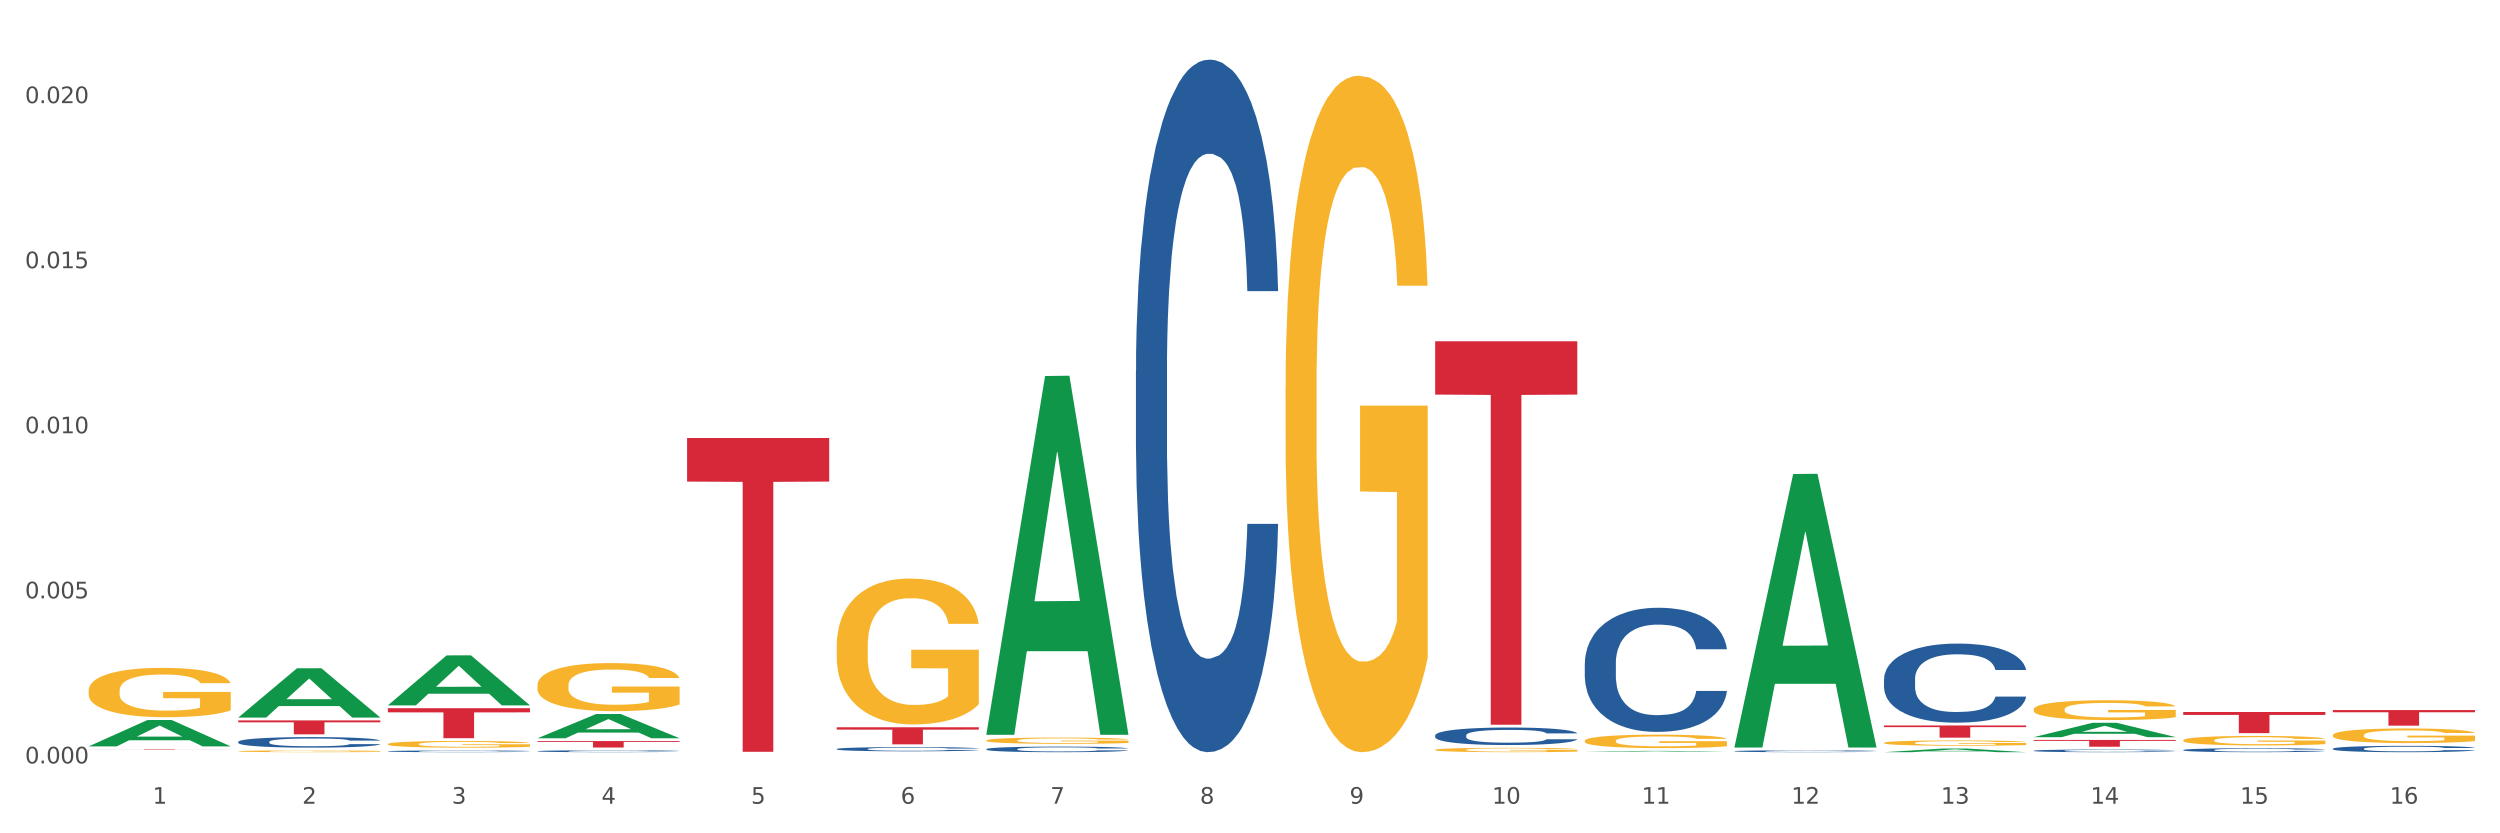 <?xml version="1.0" encoding="utf-8" standalone="no"?>
<!DOCTYPE svg PUBLIC "-//W3C//DTD SVG 1.1//EN"
  "http://www.w3.org/Graphics/SVG/1.1/DTD/svg11.dtd">
<svg xmlns:xlink="http://www.w3.org/1999/xlink" width="1080pt" height="360pt" viewBox="0 0 1080 360" xmlns="http://www.w3.org/2000/svg" version="1.1">
 <rect x="0" y="0" width="1080" height="360" fill="#333333" stroke="none"/>
 <defs>
  <style type="text/css">*{stroke-linejoin: round; stroke-linecap: butt}</style>
 </defs>
 <g id="figure_1">
  <g id="patch_1">
   <path d="M 0 360 
L 1080 360 
L 1080 0 
L 0 0 
z
" style="fill: #ffffff; stroke: #ffffff; stroke-linejoin: miter"/>
  </g>
  <g id="axes_1">
   <g id="matplotlib.axis_1">
    <g id="xtick_1">
     <g id="text_1">
      <!-- 1 -->
      <g style="fill: #4d4d4d" transform="translate(65.93 347.204) scale(0.096 -0.096)">
       <defs>
        <path id="DejaVuSans-31" d="M 794 531 
L 1825 531 
L 1825 4091 
L 703 3866 
L 703 4441 
L 1819 4666 
L 2450 4666 
L 2450 531 
L 3481 531 
L 3481 0 
L 794 0 
L 794 531 
z
" transform="scale(0.016)"/>
       </defs>
       <use xlink:href="#DejaVuSans-31"/>
      </g>
     </g>
    </g>
    <g id="xtick_2">
     <g id="text_2">
      <!-- 2 -->
      <g style="fill: #4d4d4d" transform="translate(130.565 347.204) scale(0.096 -0.096)">
       <defs>
        <path id="DejaVuSans-32" d="M 1228 531 
L 3431 531 
L 3431 0 
L 469 0 
L 469 531 
Q 828 903 1448 1529 
Q 2069 2156 2228 2338 
Q 2531 2678 2651 2914 
Q 2772 3150 2772 3378 
Q 2772 3750 2511 3984 
Q 2250 4219 1831 4219 
Q 1534 4219 1204 4116 
Q 875 4013 500 3803 
L 500 4441 
Q 881 4594 1212 4672 
Q 1544 4750 1819 4750 
Q 2544 4750 2975 4387 
Q 3406 4025 3406 3419 
Q 3406 3131 3298 2873 
Q 3191 2616 2906 2266 
Q 2828 2175 2409 1742 
Q 1991 1309 1228 531 
z
" transform="scale(0.016)"/>
       </defs>
       <use xlink:href="#DejaVuSans-32"/>
      </g>
     </g>
    </g>
    <g id="xtick_3">
     <g id="text_3">
      <!-- 3 -->
      <g style="fill: #4d4d4d" transform="translate(195.199 347.204) scale(0.096 -0.096)">
       <defs>
        <path id="DejaVuSans-33" d="M 2597 2516 
Q 3050 2419 3304 2112 
Q 3559 1806 3559 1356 
Q 3559 666 3084 287 
Q 2609 -91 1734 -91 
Q 1441 -91 1130 -33 
Q 819 25 488 141 
L 488 750 
Q 750 597 1062 519 
Q 1375 441 1716 441 
Q 2309 441 2620 675 
Q 2931 909 2931 1356 
Q 2931 1769 2642 2001 
Q 2353 2234 1838 2234 
L 1294 2234 
L 1294 2753 
L 1863 2753 
Q 2328 2753 2575 2939 
Q 2822 3125 2822 3475 
Q 2822 3834 2567 4026 
Q 2313 4219 1838 4219 
Q 1578 4219 1281 4162 
Q 984 4106 628 3988 
L 628 4550 
Q 988 4650 1302 4700 
Q 1616 4750 1894 4750 
Q 2613 4750 3031 4423 
Q 3450 4097 3450 3541 
Q 3450 3153 3228 2886 
Q 3006 2619 2597 2516 
z
" transform="scale(0.016)"/>
       </defs>
       <use xlink:href="#DejaVuSans-33"/>
      </g>
     </g>
    </g>
    <g id="xtick_4">
     <g id="text_4">
      <!-- 4 -->
      <g style="fill: #4d4d4d" transform="translate(259.833 347.204) scale(0.096 -0.096)">
       <defs>
        <path id="DejaVuSans-34" d="M 2419 4116 
L 825 1625 
L 2419 1625 
L 2419 4116 
z
M 2253 4666 
L 3047 4666 
L 3047 1625 
L 3713 1625 
L 3713 1100 
L 3047 1100 
L 3047 0 
L 2419 0 
L 2419 1100 
L 313 1100 
L 313 1709 
L 2253 4666 
z
" transform="scale(0.016)"/>
       </defs>
       <use xlink:href="#DejaVuSans-34"/>
      </g>
     </g>
    </g>
    <g id="xtick_5">
     <g id="text_5">
      <!-- 5 -->
      <g style="fill: #4d4d4d" transform="translate(324.467 347.204) scale(0.096 -0.096)">
       <defs>
        <path id="DejaVuSans-35" d="M 691 4666 
L 3169 4666 
L 3169 4134 
L 1269 4134 
L 1269 2991 
Q 1406 3038 1543 3061 
Q 1681 3084 1819 3084 
Q 2600 3084 3056 2656 
Q 3513 2228 3513 1497 
Q 3513 744 3044 326 
Q 2575 -91 1722 -91 
Q 1428 -91 1123 -41 
Q 819 9 494 109 
L 494 744 
Q 775 591 1075 516 
Q 1375 441 1709 441 
Q 2250 441 2565 725 
Q 2881 1009 2881 1497 
Q 2881 1984 2565 2268 
Q 2250 2553 1709 2553 
Q 1456 2553 1204 2497 
Q 953 2441 691 2322 
L 691 4666 
z
" transform="scale(0.016)"/>
       </defs>
       <use xlink:href="#DejaVuSans-35"/>
      </g>
     </g>
    </g>
    <g id="xtick_6">
     <g id="text_6">
      <!-- 6 -->
      <g style="fill: #4d4d4d" transform="translate(389.102 347.204) scale(0.096 -0.096)">
       <defs>
        <path id="DejaVuSans-36" d="M 2113 2584 
Q 1688 2584 1439 2293 
Q 1191 2003 1191 1497 
Q 1191 994 1439 701 
Q 1688 409 2113 409 
Q 2538 409 2786 701 
Q 3034 994 3034 1497 
Q 3034 2003 2786 2293 
Q 2538 2584 2113 2584 
z
M 3366 4563 
L 3366 3988 
Q 3128 4100 2886 4159 
Q 2644 4219 2406 4219 
Q 1781 4219 1451 3797 
Q 1122 3375 1075 2522 
Q 1259 2794 1537 2939 
Q 1816 3084 2150 3084 
Q 2853 3084 3261 2657 
Q 3669 2231 3669 1497 
Q 3669 778 3244 343 
Q 2819 -91 2113 -91 
Q 1303 -91 875 529 
Q 447 1150 447 2328 
Q 447 3434 972 4092 
Q 1497 4750 2381 4750 
Q 2619 4750 2861 4703 
Q 3103 4656 3366 4563 
z
" transform="scale(0.016)"/>
       </defs>
       <use xlink:href="#DejaVuSans-36"/>
      </g>
     </g>
    </g>
    <g id="xtick_7">
     <g id="text_7">
      <!-- 7 -->
      <g style="fill: #4d4d4d" transform="translate(453.736 347.204) scale(0.096 -0.096)">
       <defs>
        <path id="DejaVuSans-37" d="M 525 4666 
L 3525 4666 
L 3525 4397 
L 1831 0 
L 1172 0 
L 2766 4134 
L 525 4134 
L 525 4666 
z
" transform="scale(0.016)"/>
       </defs>
       <use xlink:href="#DejaVuSans-37"/>
      </g>
     </g>
    </g>
    <g id="xtick_8">
     <g id="text_8">
      <!-- 8 -->
      <g style="fill: #4d4d4d" transform="translate(518.37 347.204) scale(0.096 -0.096)">
       <defs>
        <path id="DejaVuSans-38" d="M 2034 2216 
Q 1584 2216 1326 1975 
Q 1069 1734 1069 1313 
Q 1069 891 1326 650 
Q 1584 409 2034 409 
Q 2484 409 2743 651 
Q 3003 894 3003 1313 
Q 3003 1734 2745 1975 
Q 2488 2216 2034 2216 
z
M 1403 2484 
Q 997 2584 770 2862 
Q 544 3141 544 3541 
Q 544 4100 942 4425 
Q 1341 4750 2034 4750 
Q 2731 4750 3128 4425 
Q 3525 4100 3525 3541 
Q 3525 3141 3298 2862 
Q 3072 2584 2669 2484 
Q 3125 2378 3379 2068 
Q 3634 1759 3634 1313 
Q 3634 634 3220 271 
Q 2806 -91 2034 -91 
Q 1263 -91 848 271 
Q 434 634 434 1313 
Q 434 1759 690 2068 
Q 947 2378 1403 2484 
z
M 1172 3481 
Q 1172 3119 1398 2916 
Q 1625 2713 2034 2713 
Q 2441 2713 2670 2916 
Q 2900 3119 2900 3481 
Q 2900 3844 2670 4047 
Q 2441 4250 2034 4250 
Q 1625 4250 1398 4047 
Q 1172 3844 1172 3481 
z
" transform="scale(0.016)"/>
       </defs>
       <use xlink:href="#DejaVuSans-38"/>
      </g>
     </g>
    </g>
    <g id="xtick_9">
     <g id="text_9">
      <!-- 9 -->
      <g style="fill: #4d4d4d" transform="translate(583.005 347.204) scale(0.096 -0.096)">
       <defs>
        <path id="DejaVuSans-39" d="M 703 97 
L 703 672 
Q 941 559 1184 500 
Q 1428 441 1663 441 
Q 2288 441 2617 861 
Q 2947 1281 2994 2138 
Q 2813 1869 2534 1725 
Q 2256 1581 1919 1581 
Q 1219 1581 811 2004 
Q 403 2428 403 3163 
Q 403 3881 828 4315 
Q 1253 4750 1959 4750 
Q 2769 4750 3195 4129 
Q 3622 3509 3622 2328 
Q 3622 1225 3098 567 
Q 2575 -91 1691 -91 
Q 1453 -91 1209 -44 
Q 966 3 703 97 
z
M 1959 2075 
Q 2384 2075 2632 2365 
Q 2881 2656 2881 3163 
Q 2881 3666 2632 3958 
Q 2384 4250 1959 4250 
Q 1534 4250 1286 3958 
Q 1038 3666 1038 3163 
Q 1038 2656 1286 2365 
Q 1534 2075 1959 2075 
z
" transform="scale(0.016)"/>
       </defs>
       <use xlink:href="#DejaVuSans-39"/>
      </g>
     </g>
    </g>
    <g id="xtick_10">
     <g id="text_10">
      <!-- 10 -->
      <g style="fill: #4d4d4d" transform="translate(644.585 347.204) scale(0.096 -0.096)">
       <defs>
        <path id="DejaVuSans-30" d="M 2034 4250 
Q 1547 4250 1301 3770 
Q 1056 3291 1056 2328 
Q 1056 1369 1301 889 
Q 1547 409 2034 409 
Q 2525 409 2770 889 
Q 3016 1369 3016 2328 
Q 3016 3291 2770 3770 
Q 2525 4250 2034 4250 
z
M 2034 4750 
Q 2819 4750 3233 4129 
Q 3647 3509 3647 2328 
Q 3647 1150 3233 529 
Q 2819 -91 2034 -91 
Q 1250 -91 836 529 
Q 422 1150 422 2328 
Q 422 3509 836 4129 
Q 1250 4750 2034 4750 
z
" transform="scale(0.016)"/>
       </defs>
       <use xlink:href="#DejaVuSans-31"/>
       <use xlink:href="#DejaVuSans-30" transform="translate(63.623 0)"/>
      </g>
     </g>
    </g>
    <g id="xtick_11">
     <g id="text_11">
      <!-- 11 -->
      <g style="fill: #4d4d4d" transform="translate(709.219 347.204) scale(0.096 -0.096)">
       <use xlink:href="#DejaVuSans-31"/>
       <use xlink:href="#DejaVuSans-31" transform="translate(63.623 0)"/>
      </g>
     </g>
    </g>
    <g id="xtick_12">
     <g id="text_12">
      <!-- 12 -->
      <g style="fill: #4d4d4d" transform="translate(773.854 347.204) scale(0.096 -0.096)">
       <use xlink:href="#DejaVuSans-31"/>
       <use xlink:href="#DejaVuSans-32" transform="translate(63.623 0)"/>
      </g>
     </g>
    </g>
    <g id="xtick_13">
     <g id="text_13">
      <!-- 13 -->
      <g style="fill: #4d4d4d" transform="translate(838.488 347.204) scale(0.096 -0.096)">
       <use xlink:href="#DejaVuSans-31"/>
       <use xlink:href="#DejaVuSans-33" transform="translate(63.623 0)"/>
      </g>
     </g>
    </g>
    <g id="xtick_14">
     <g id="text_14">
      <!-- 14 -->
      <g style="fill: #4d4d4d" transform="translate(903.122 347.204) scale(0.096 -0.096)">
       <use xlink:href="#DejaVuSans-31"/>
       <use xlink:href="#DejaVuSans-34" transform="translate(63.623 0)"/>
      </g>
     </g>
    </g>
    <g id="xtick_15">
     <g id="text_15">
      <!-- 15 -->
      <g style="fill: #4d4d4d" transform="translate(967.756 347.204) scale(0.096 -0.096)">
       <use xlink:href="#DejaVuSans-31"/>
       <use xlink:href="#DejaVuSans-35" transform="translate(63.623 0)"/>
      </g>
     </g>
    </g>
    <g id="xtick_16">
     <g id="text_16">
      <!-- 16 -->
      <g style="fill: #4d4d4d" transform="translate(1032.391 347.204) scale(0.096 -0.096)">
       <use xlink:href="#DejaVuSans-31"/>
       <use xlink:href="#DejaVuSans-36" transform="translate(63.623 0)"/>
      </g>
     </g>
    </g>
    <g id="xtick_17"/>
    <g id="xtick_18"/>
    <g id="xtick_19"/>
    <g id="xtick_20"/>
    <g id="xtick_21"/>
    <g id="xtick_22"/>
    <g id="xtick_23"/>
    <g id="xtick_24"/>
    <g id="xtick_25"/>
    <g id="xtick_26"/>
    <g id="xtick_27"/>
    <g id="xtick_28"/>
    <g id="xtick_29"/>
    <g id="xtick_30"/>
    <g id="xtick_31"/>
   </g>
   <g id="matplotlib.axis_2">
    <g id="ytick_1">
     <g id="text_17">
      <!-- 0.000 -->
      <g style="fill: #4d4d4d" transform="translate(10.8 329.798) scale(0.096 -0.096)">
       <defs>
        <path id="DejaVuSans-2e" d="M 684 794 
L 1344 794 
L 1344 0 
L 684 0 
L 684 794 
z
" transform="scale(0.016)"/>
       </defs>
       <use xlink:href="#DejaVuSans-30"/>
       <use xlink:href="#DejaVuSans-2e" transform="translate(63.623 0)"/>
       <use xlink:href="#DejaVuSans-30" transform="translate(95.41 0)"/>
       <use xlink:href="#DejaVuSans-30" transform="translate(159.033 0)"/>
       <use xlink:href="#DejaVuSans-30" transform="translate(222.656 0)"/>
      </g>
     </g>
    </g>
    <g id="ytick_2">
     <g id="text_18">
      <!-- 0.005 -->
      <g style="fill: #4d4d4d" transform="translate(10.8 258.489) scale(0.096 -0.096)">
       <use xlink:href="#DejaVuSans-30"/>
       <use xlink:href="#DejaVuSans-2e" transform="translate(63.623 0)"/>
       <use xlink:href="#DejaVuSans-30" transform="translate(95.41 0)"/>
       <use xlink:href="#DejaVuSans-30" transform="translate(159.033 0)"/>
       <use xlink:href="#DejaVuSans-35" transform="translate(222.656 0)"/>
      </g>
     </g>
    </g>
    <g id="ytick_3">
     <g id="text_19">
      <!-- 0.010 -->
      <g style="fill: #4d4d4d" transform="translate(10.8 187.18) scale(0.096 -0.096)">
       <use xlink:href="#DejaVuSans-30"/>
       <use xlink:href="#DejaVuSans-2e" transform="translate(63.623 0)"/>
       <use xlink:href="#DejaVuSans-30" transform="translate(95.41 0)"/>
       <use xlink:href="#DejaVuSans-31" transform="translate(159.033 0)"/>
       <use xlink:href="#DejaVuSans-30" transform="translate(222.656 0)"/>
      </g>
     </g>
    </g>
    <g id="ytick_4">
     <g id="text_20">
      <!-- 0.015 -->
      <g style="fill: #4d4d4d" transform="translate(10.8 115.871) scale(0.096 -0.096)">
       <use xlink:href="#DejaVuSans-30"/>
       <use xlink:href="#DejaVuSans-2e" transform="translate(63.623 0)"/>
       <use xlink:href="#DejaVuSans-30" transform="translate(95.41 0)"/>
       <use xlink:href="#DejaVuSans-31" transform="translate(159.033 0)"/>
       <use xlink:href="#DejaVuSans-35" transform="translate(222.656 0)"/>
      </g>
     </g>
    </g>
    <g id="ytick_5">
     <g id="text_21">
      <!-- 0.020 -->
      <g style="fill: #4d4d4d" transform="translate(10.8 44.561) scale(0.096 -0.096)">
       <use xlink:href="#DejaVuSans-30"/>
       <use xlink:href="#DejaVuSans-2e" transform="translate(63.623 0)"/>
       <use xlink:href="#DejaVuSans-30" transform="translate(95.41 0)"/>
       <use xlink:href="#DejaVuSans-32" transform="translate(159.033 0)"/>
       <use xlink:href="#DejaVuSans-30" transform="translate(222.656 0)"/>
      </g>
     </g>
    </g>
    <g id="ytick_6"/>
    <g id="ytick_7"/>
    <g id="ytick_8"/>
    <g id="ytick_9"/>
   </g>
   <g id="PolyCollection_1">
    <path d="M 38.283 322.428 
L 38.346 322.418 
L 63.667 311.056 
L 74.175 311.046 
L 99.686 322.45 
L 87.532 322.45 
L 82.024 319.794 
L 55.881 319.794 
L 55.691 319.837 
L 50.374 322.45 
L 38.283 322.45 
L 38.283 322.428 
L 59.173 318.209 
L 78.733 318.199 
L 69.048 313.476 
L 68.921 313.455 
L 68.794 313.487 
L 59.109 318.199 
L 59.173 318.209 
L 38.283 322.428 
z
" clip-path="url(#p611289314e)" style="fill: #109648"/>
    <path d="M 102.917 309.96 
L 102.981 309.94 
L 128.301 288.693 
L 138.809 288.673 
L 164.32 310 
L 152.166 310 
L 146.659 305.034 
L 120.515 305.034 
L 120.325 305.114 
L 115.008 310 
L 102.917 310 
L 102.917 309.96 
L 123.807 302.07 
L 143.367 302.05 
L 133.682 293.219 
L 133.555 293.179 
L 133.429 293.239 
L 123.744 302.05 
L 123.807 302.07 
L 102.917 309.96 
z
" clip-path="url(#p611289314e)" style="fill: #109648"/>
    <path d="M 167.552 304.698 
L 167.615 304.678 
L 192.936 283.122 
L 203.444 283.102 
L 228.954 304.739 
L 216.8 304.739 
L 211.293 299.7 
L 185.149 299.7 
L 184.96 299.782 
L 179.642 304.739 
L 167.552 304.739 
L 167.552 304.698 
L 188.441 296.693 
L 208.001 296.673 
L 198.316 287.714 
L 198.19 287.673 
L 198.063 287.734 
L 188.378 296.673 
L 188.441 296.693 
L 167.552 304.698 
z
" clip-path="url(#p611289314e)" style="fill: #109648"/>
    <path d="M 232.186 318.919 
L 232.249 318.909 
L 257.57 308.444 
L 268.078 308.434 
L 293.588 318.938 
L 281.435 318.938 
L 275.927 316.492 
L 249.784 316.492 
L 249.594 316.532 
L 244.276 318.938 
L 232.186 318.938 
L 232.186 318.919 
L 253.075 315.033 
L 272.636 315.023 
L 262.95 310.673 
L 262.824 310.654 
L 262.697 310.683 
L 253.012 315.023 
L 253.075 315.033 
L 232.186 318.919 
z
" clip-path="url(#p611289314e)" style="fill: #109648"/>
    <path d="M 426.089 317.139 
L 426.152 316.994 
L 451.473 162.446 
L 461.981 162.3 
L 487.491 317.431 
L 475.337 317.431 
L 469.83 281.306 
L 443.687 281.306 
L 443.497 281.889 
L 438.179 317.431 
L 426.089 317.431 
L 426.089 317.139 
L 446.978 259.748 
L 466.539 259.603 
L 456.853 195.365 
L 456.727 195.074 
L 456.6 195.511 
L 446.915 259.603 
L 446.978 259.748 
L 426.089 317.139 
z
" clip-path="url(#p611289314e)" style="fill: #109648"/>
    <path d="M 684.626 324.774 
L 684.689 324.773 
L 710.01 324.382 
L 720.518 324.382 
L 746.029 324.774 
L 733.875 324.774 
L 728.367 324.683 
L 702.224 324.683 
L 702.034 324.684 
L 696.717 324.774 
L 684.626 324.774 
L 684.626 324.774 
L 705.515 324.628 
L 725.076 324.628 
L 715.391 324.465 
L 715.264 324.465 
L 715.137 324.466 
L 705.452 324.628 
L 705.515 324.628 
L 684.626 324.774 
z
" clip-path="url(#p611289314e)" style="fill: #109648"/>
    <path d="M 749.26 322.711 
L 749.324 322.6 
L 774.644 204.779 
L 785.152 204.668 
L 810.663 322.933 
L 798.509 322.933 
L 793.002 295.393 
L 766.858 295.393 
L 766.668 295.837 
L 761.351 322.933 
L 749.26 322.933 
L 749.26 322.711 
L 770.15 278.958 
L 789.71 278.847 
L 780.025 229.875 
L 779.898 229.653 
L 779.772 229.987 
L 770.086 278.847 
L 770.15 278.958 
L 749.26 322.711 
z
" clip-path="url(#p611289314e)" style="fill: #109648"/>
    <path d="M 1007.797 317.61 
L 1007.87 317.604 
L 1007.87 317.397 
L 1008.015 317.219 
L 1008.74 316.787 
L 1009.827 316.43 
L 1010.625 316.24 
L 1011.422 316.084 
L 1012.365 315.929 
L 1013.524 315.767 
L 1015.627 315.531 
L 1016.932 315.41 
L 1018.527 315.284 
L 1021.426 315.099 
L 1023.529 314.996 
L 1025.703 314.909 
L 1029.256 314.806 
L 1031.576 314.759 
L 1034.04 314.725 
L 1037.013 314.702 
L 1039.26 314.696 
L 1044.19 314.713 
L 1048.394 314.765 
L 1050.424 314.806 
L 1053.034 314.875 
L 1054.411 314.921 
L 1056.659 315.013 
L 1058.978 315.134 
L 1060.573 315.237 
L 1062.966 315.433 
L 1064.778 315.629 
L 1066.445 315.871 
L 1067.315 316.038 
L 1067.968 316.193 
L 1068.548 316.372 
L 1069.128 316.654 
L 1056.079 316.654 
L 1055.571 316.453 
L 1054.774 316.263 
L 1053.614 316.078 
L 1052.599 315.963 
L 1050.859 315.819 
L 1049.264 315.727 
L 1047.597 315.658 
L 1045.567 315.6 
L 1043.972 315.571 
L 1041.725 315.548 
L 1037.303 315.554 
L 1034.33 315.6 
L 1032.3 315.658 
L 1030.996 315.71 
L 1029.836 315.767 
L 1028.531 315.848 
L 1027.008 315.969 
L 1025.921 316.078 
L 1024.834 316.216 
L 1023.964 316.355 
L 1023.166 316.516 
L 1022.514 316.689 
L 1022.006 316.867 
L 1021.571 317.086 
L 1021.209 317.449 
L 1021.209 318.238 
L 1021.354 318.416 
L 1021.716 318.653 
L 1022.151 318.831 
L 1022.876 319.044 
L 1023.529 319.188 
L 1024.761 319.395 
L 1026.138 319.568 
L 1027.226 319.678 
L 1028.313 319.77 
L 1030.198 319.897 
L 1032.3 320 
L 1034.113 320.064 
L 1036.578 320.121 
L 1038.245 320.144 
L 1039.695 320.156 
L 1043.247 320.156 
L 1045.784 320.138 
L 1048.612 320.098 
L 1050.786 320.046 
L 1052.599 319.983 
L 1054.629 319.879 
L 1055.934 319.781 
L 1055.934 318.578 
L 1039.985 318.572 
L 1039.985 317.771 
L 1069.2 317.771 
L 1069.2 320.121 
L 1067.968 320.242 
L 1066.59 320.351 
L 1065.14 320.449 
L 1062.966 320.57 
L 1060.356 320.686 
L 1058.036 320.766 
L 1055.571 320.835 
L 1052.671 320.899 
L 1048.902 320.956 
L 1046.582 320.979 
L 1043.682 320.997 
L 1040.275 321.002 
L 1037.303 320.991 
L 1034.403 320.962 
L 1031.358 320.91 
L 1028.386 320.835 
L 1026.138 320.76 
L 1023.891 320.668 
L 1021.499 320.547 
L 1019.614 320.432 
L 1018.164 320.328 
L 1016.569 320.196 
L 1014.829 320.023 
L 1013.524 319.868 
L 1012.365 319.706 
L 1011.132 319.499 
L 1010.262 319.321 
L 1009.392 319.096 
L 1008.885 318.929 
L 1008.305 318.67 
L 1007.87 318.307 
L 1007.797 317.61 
z
" clip-path="url(#p611289314e)" style="fill: #f7b32b"/>
    <path d="M 943.163 319.817 
L 943.236 319.813 
L 943.236 319.678 
L 943.381 319.562 
L 944.106 319.281 
L 945.193 319.049 
L 945.99 318.925 
L 946.788 318.824 
L 947.73 318.723 
L 948.89 318.618 
L 950.992 318.464 
L 952.297 318.386 
L 953.892 318.303 
L 956.792 318.183 
L 958.894 318.116 
L 961.069 318.06 
L 964.621 317.992 
L 966.941 317.962 
L 969.406 317.94 
L 972.378 317.925 
L 974.626 317.921 
L 979.555 317.932 
L 983.76 317.966 
L 985.79 317.992 
L 988.4 318.037 
L 989.777 318.067 
L 992.024 318.127 
L 994.344 318.206 
L 995.939 318.273 
L 998.331 318.401 
L 1000.144 318.528 
L 1001.811 318.685 
L 1002.681 318.794 
L 1003.333 318.895 
L 1003.913 319.011 
L 1004.493 319.195 
L 991.444 319.195 
L 990.937 319.064 
L 990.139 318.94 
L 988.979 318.82 
L 987.965 318.745 
L 986.225 318.652 
L 984.63 318.592 
L 982.962 318.547 
L 980.933 318.509 
L 979.338 318.491 
L 977.09 318.476 
L 972.668 318.479 
L 969.696 318.509 
L 967.666 318.547 
L 966.361 318.58 
L 965.201 318.618 
L 963.896 318.67 
L 962.374 318.749 
L 961.287 318.82 
L 960.199 318.91 
L 959.329 319 
L 958.532 319.105 
L 957.879 319.217 
L 957.372 319.333 
L 956.937 319.476 
L 956.575 319.712 
L 956.575 320.225 
L 956.72 320.341 
L 957.082 320.495 
L 957.517 320.611 
L 958.242 320.75 
L 958.894 320.843 
L 960.127 320.978 
L 961.504 321.09 
L 962.592 321.162 
L 963.679 321.222 
L 965.564 321.304 
L 967.666 321.371 
L 969.479 321.413 
L 971.943 321.45 
L 973.611 321.465 
L 975.061 321.473 
L 978.613 321.473 
L 981.15 321.461 
L 983.977 321.435 
L 986.152 321.401 
L 987.965 321.36 
L 989.994 321.293 
L 991.299 321.229 
L 991.299 320.446 
L 975.351 320.442 
L 975.351 319.922 
L 1004.566 319.922 
L 1004.566 321.45 
L 1003.333 321.529 
L 1001.956 321.6 
L 1000.506 321.664 
L 998.331 321.742 
L 995.721 321.817 
L 993.402 321.87 
L 990.937 321.915 
L 988.037 321.956 
L 984.267 321.993 
L 981.948 322.008 
L 979.048 322.02 
L 975.641 322.023 
L 972.668 322.016 
L 969.768 321.997 
L 966.724 321.963 
L 963.751 321.915 
L 961.504 321.866 
L 959.257 321.806 
L 956.865 321.727 
L 954.98 321.652 
L 953.53 321.585 
L 951.935 321.499 
L 950.195 321.386 
L 948.89 321.285 
L 947.73 321.18 
L 946.498 321.046 
L 945.628 320.929 
L 944.758 320.783 
L 944.251 320.675 
L 943.671 320.506 
L 943.236 320.27 
L 943.163 319.817 
z
" clip-path="url(#p611289314e)" style="fill: #f7b32b"/>
    <path d="M 167.552 321.438 
L 167.624 321.436 
L 167.624 321.34 
L 167.769 321.257 
L 168.494 321.058 
L 169.581 320.893 
L 170.379 320.805 
L 171.176 320.733 
L 172.119 320.661 
L 173.279 320.587 
L 175.381 320.478 
L 176.686 320.422 
L 178.281 320.363 
L 181.18 320.278 
L 183.283 320.23 
L 185.458 320.19 
L 189.01 320.142 
L 191.33 320.121 
L 193.794 320.105 
L 196.767 320.094 
L 199.014 320.092 
L 203.944 320.1 
L 208.148 320.124 
L 210.178 320.142 
L 212.788 320.174 
L 214.165 320.196 
L 216.413 320.238 
L 218.732 320.294 
L 220.327 320.342 
L 222.72 320.432 
L 224.532 320.523 
L 226.199 320.635 
L 227.069 320.712 
L 227.722 320.784 
L 228.302 320.866 
L 228.882 320.997 
L 215.833 320.997 
L 215.325 320.903 
L 214.528 320.816 
L 213.368 320.73 
L 212.353 320.677 
L 210.613 320.611 
L 209.018 320.568 
L 207.351 320.536 
L 205.321 320.51 
L 203.726 320.496 
L 201.479 320.486 
L 197.057 320.488 
L 194.084 320.51 
L 192.055 320.536 
L 190.75 320.56 
L 189.59 320.587 
L 188.285 320.624 
L 186.763 320.68 
L 185.675 320.73 
L 184.588 320.794 
L 183.718 320.858 
L 182.92 320.933 
L 182.268 321.013 
L 181.76 321.095 
L 181.325 321.196 
L 180.963 321.364 
L 180.963 321.729 
L 181.108 321.811 
L 181.47 321.92 
L 181.905 322.003 
L 182.63 322.101 
L 183.283 322.168 
L 184.515 322.264 
L 185.893 322.343 
L 186.98 322.394 
L 188.067 322.437 
L 189.952 322.495 
L 192.055 322.543 
L 193.867 322.572 
L 196.332 322.599 
L 197.999 322.61 
L 199.449 322.615 
L 203.001 322.615 
L 205.539 322.607 
L 208.366 322.588 
L 210.541 322.564 
L 212.353 322.535 
L 214.383 322.487 
L 215.688 322.442 
L 215.688 321.886 
L 199.739 321.883 
L 199.739 321.513 
L 228.954 321.513 
L 228.954 322.599 
L 227.722 322.655 
L 226.344 322.705 
L 224.894 322.751 
L 222.72 322.807 
L 220.11 322.86 
L 217.79 322.897 
L 215.325 322.929 
L 212.425 322.958 
L 208.656 322.985 
L 206.336 322.995 
L 203.436 323.003 
L 200.029 323.006 
L 197.057 323.001 
L 194.157 322.987 
L 191.112 322.964 
L 188.14 322.929 
L 185.893 322.894 
L 183.645 322.852 
L 181.253 322.796 
L 179.368 322.743 
L 177.918 322.695 
L 176.323 322.634 
L 174.584 322.554 
L 173.279 322.482 
L 172.119 322.407 
L 170.886 322.311 
L 170.016 322.229 
L 169.146 322.125 
L 168.639 322.048 
L 168.059 321.928 
L 167.624 321.761 
L 167.552 321.438 
z
" clip-path="url(#p611289314e)" style="fill: #f7b32b"/>
    <path d="M 232.186 296.052 
L 232.258 296.033 
L 232.258 295.35 
L 232.403 294.761 
L 233.128 293.338 
L 234.216 292.161 
L 235.013 291.534 
L 235.811 291.022 
L 236.753 290.509 
L 237.913 289.978 
L 240.015 289.2 
L 241.32 288.801 
L 242.915 288.383 
L 245.815 287.776 
L 247.917 287.434 
L 250.092 287.149 
L 253.644 286.808 
L 255.964 286.656 
L 258.429 286.542 
L 261.401 286.466 
L 263.648 286.447 
L 268.578 286.504 
L 272.783 286.675 
L 274.812 286.808 
L 277.422 287.036 
L 278.8 287.187 
L 281.047 287.491 
L 283.367 287.89 
L 284.962 288.231 
L 287.354 288.877 
L 289.166 289.522 
L 290.834 290.319 
L 291.704 290.87 
L 292.356 291.383 
L 292.936 291.971 
L 293.516 292.901 
L 280.467 292.901 
L 279.96 292.237 
L 279.162 291.61 
L 278.002 291.003 
L 276.987 290.623 
L 275.247 290.149 
L 273.653 289.845 
L 271.985 289.617 
L 269.955 289.427 
L 268.36 289.332 
L 266.113 289.256 
L 261.691 289.275 
L 258.719 289.427 
L 256.689 289.617 
L 255.384 289.788 
L 254.224 289.978 
L 252.919 290.244 
L 251.397 290.642 
L 250.309 291.003 
L 249.222 291.458 
L 248.352 291.914 
L 247.555 292.446 
L 246.902 293.015 
L 246.395 293.603 
L 245.96 294.325 
L 245.597 295.521 
L 245.597 298.121 
L 245.742 298.71 
L 246.105 299.488 
L 246.54 300.076 
L 247.265 300.779 
L 247.917 301.253 
L 249.15 301.937 
L 250.527 302.506 
L 251.614 302.867 
L 252.702 303.171 
L 254.587 303.588 
L 256.689 303.93 
L 258.501 304.139 
L 260.966 304.328 
L 262.633 304.404 
L 264.083 304.442 
L 267.636 304.442 
L 270.173 304.385 
L 273 304.253 
L 275.175 304.082 
L 276.987 303.873 
L 279.017 303.531 
L 280.322 303.208 
L 280.322 299.241 
L 264.373 299.222 
L 264.373 296.584 
L 293.588 296.584 
L 293.588 304.328 
L 292.356 304.727 
L 290.979 305.088 
L 289.529 305.41 
L 287.354 305.809 
L 284.744 306.189 
L 282.424 306.454 
L 279.96 306.682 
L 277.06 306.891 
L 273.29 307.081 
L 270.97 307.157 
L 268.071 307.214 
L 264.663 307.233 
L 261.691 307.195 
L 258.791 307.1 
L 255.746 306.929 
L 252.774 306.682 
L 250.527 306.435 
L 248.28 306.132 
L 245.887 305.733 
L 244.002 305.353 
L 242.553 305.012 
L 240.958 304.575 
L 239.218 304.006 
L 237.913 303.493 
L 236.753 302.962 
L 235.521 302.278 
L 234.651 301.69 
L 233.781 300.95 
L 233.273 300.399 
L 232.693 299.545 
L 232.258 298.349 
L 232.186 296.052 
z
" clip-path="url(#p611289314e)" style="fill: #f7b32b"/>
    <path d="M 361.454 279.064 
L 361.527 279.007 
L 361.527 276.934 
L 361.672 275.149 
L 362.397 270.831 
L 363.484 267.262 
L 364.282 265.362 
L 365.079 263.807 
L 366.022 262.253 
L 367.182 260.641 
L 369.284 258.28 
L 370.589 257.071 
L 372.184 255.804 
L 375.083 253.962 
L 377.186 252.926 
L 379.361 252.062 
L 382.913 251.026 
L 385.233 250.565 
L 387.697 250.22 
L 390.67 249.989 
L 392.917 249.932 
L 397.847 250.105 
L 402.051 250.623 
L 404.081 251.026 
L 406.691 251.717 
L 408.068 252.177 
L 410.316 253.098 
L 412.635 254.307 
L 414.23 255.344 
L 416.623 257.301 
L 418.435 259.259 
L 420.102 261.677 
L 420.972 263.347 
L 421.625 264.901 
L 422.205 266.686 
L 422.785 269.507 
L 409.736 269.507 
L 409.228 267.492 
L 408.431 265.592 
L 407.271 263.75 
L 406.256 262.598 
L 404.516 261.159 
L 402.921 260.238 
L 401.254 259.547 
L 399.224 258.971 
L 397.629 258.683 
L 395.382 258.453 
L 390.96 258.51 
L 387.987 258.971 
L 385.958 259.547 
L 384.653 260.065 
L 383.493 260.641 
L 382.188 261.447 
L 380.665 262.656 
L 379.578 263.75 
L 378.491 265.131 
L 377.621 266.513 
L 376.823 268.125 
L 376.171 269.852 
L 375.663 271.637 
L 375.228 273.825 
L 374.866 277.452 
L 374.866 285.34 
L 375.011 287.124 
L 375.373 289.485 
L 375.808 291.27 
L 376.533 293.4 
L 377.186 294.839 
L 378.418 296.912 
L 379.796 298.639 
L 380.883 299.733 
L 381.97 300.654 
L 383.855 301.921 
L 385.958 302.957 
L 387.77 303.591 
L 390.235 304.166 
L 391.902 304.397 
L 393.352 304.512 
L 396.904 304.512 
L 399.441 304.339 
L 402.269 303.936 
L 404.444 303.418 
L 406.256 302.784 
L 408.286 301.748 
L 409.591 300.769 
L 409.591 288.737 
L 393.642 288.679 
L 393.642 280.676 
L 422.857 280.676 
L 422.857 304.166 
L 421.625 305.375 
L 420.247 306.469 
L 418.797 307.448 
L 416.623 308.657 
L 414.013 309.808 
L 411.693 310.615 
L 409.228 311.305 
L 406.328 311.939 
L 402.559 312.514 
L 400.239 312.745 
L 397.339 312.917 
L 393.932 312.975 
L 390.96 312.86 
L 388.06 312.572 
L 385.015 312.054 
L 382.043 311.305 
L 379.796 310.557 
L 377.548 309.636 
L 375.156 308.427 
L 373.271 307.275 
L 371.821 306.239 
L 370.226 304.915 
L 368.486 303.187 
L 367.182 301.633 
L 366.022 300.021 
L 364.789 297.948 
L 363.919 296.164 
L 363.049 293.918 
L 362.542 292.249 
L 361.962 289.658 
L 361.527 286.031 
L 361.454 279.064 
z
" clip-path="url(#p611289314e)" style="fill: #f7b32b"/>
    <path d="M 426.089 319.88 
L 426.161 319.877 
L 426.161 319.788 
L 426.306 319.712 
L 427.031 319.527 
L 428.119 319.374 
L 428.916 319.293 
L 429.713 319.226 
L 430.656 319.16 
L 431.816 319.091 
L 433.918 318.99 
L 435.223 318.938 
L 436.818 318.884 
L 439.718 318.805 
L 441.82 318.761 
L 443.995 318.724 
L 447.547 318.679 
L 449.867 318.659 
L 452.332 318.645 
L 455.304 318.635 
L 457.551 318.632 
L 462.481 318.64 
L 466.686 318.662 
L 468.715 318.679 
L 471.325 318.709 
L 472.703 318.728 
L 474.95 318.768 
L 477.27 318.82 
L 478.865 318.864 
L 481.257 318.948 
L 483.069 319.032 
L 484.737 319.135 
L 485.606 319.207 
L 486.259 319.273 
L 486.839 319.35 
L 487.419 319.47 
L 474.37 319.47 
L 473.862 319.384 
L 473.065 319.303 
L 471.905 319.224 
L 470.89 319.175 
L 469.15 319.113 
L 467.555 319.074 
L 465.888 319.044 
L 463.858 319.019 
L 462.263 319.007 
L 460.016 318.997 
L 455.594 319 
L 452.622 319.019 
L 450.592 319.044 
L 449.287 319.066 
L 448.127 319.091 
L 446.822 319.125 
L 445.3 319.177 
L 444.212 319.224 
L 443.125 319.283 
L 442.255 319.342 
L 441.458 319.411 
L 440.805 319.485 
L 440.298 319.562 
L 439.863 319.655 
L 439.5 319.811 
L 439.5 320.148 
L 439.645 320.225 
L 440.008 320.326 
L 440.443 320.402 
L 441.168 320.493 
L 441.82 320.555 
L 443.052 320.644 
L 444.43 320.718 
L 445.517 320.765 
L 446.605 320.804 
L 448.489 320.858 
L 450.592 320.903 
L 452.404 320.93 
L 454.869 320.954 
L 456.536 320.964 
L 457.986 320.969 
L 461.538 320.969 
L 464.076 320.962 
L 466.903 320.945 
L 469.078 320.922 
L 470.89 320.895 
L 472.92 320.851 
L 474.225 320.809 
L 474.225 320.294 
L 458.276 320.291 
L 458.276 319.949 
L 487.491 319.949 
L 487.491 320.954 
L 486.259 321.006 
L 484.882 321.053 
L 483.432 321.095 
L 481.257 321.147 
L 478.647 321.196 
L 476.327 321.231 
L 473.862 321.26 
L 470.963 321.287 
L 467.193 321.312 
L 464.873 321.322 
L 461.973 321.329 
L 458.566 321.332 
L 455.594 321.327 
L 452.694 321.314 
L 449.649 321.292 
L 446.677 321.26 
L 444.43 321.228 
L 442.182 321.189 
L 439.79 321.137 
L 437.905 321.088 
L 436.455 321.043 
L 434.861 320.986 
L 433.121 320.913 
L 431.816 320.846 
L 430.656 320.777 
L 429.424 320.688 
L 428.554 320.612 
L 427.684 320.516 
L 427.176 320.444 
L 426.596 320.333 
L 426.161 320.178 
L 426.089 319.88 
z
" clip-path="url(#p611289314e)" style="fill: #f7b32b"/>
    <path d="M 555.357 167.751 
L 555.43 167.484 
L 555.43 157.876 
L 555.575 149.602 
L 556.3 129.586 
L 557.387 113.039 
L 558.185 104.231 
L 558.982 97.025 
L 559.924 89.819 
L 561.084 82.346 
L 563.187 71.404 
L 564.492 65.799 
L 566.086 59.927 
L 568.986 51.387 
L 571.089 46.583 
L 573.263 42.579 
L 576.816 37.775 
L 579.135 35.64 
L 581.6 34.039 
L 584.573 32.971 
L 586.82 32.704 
L 591.749 33.505 
L 595.954 35.907 
L 597.984 37.775 
L 600.594 40.978 
L 601.971 43.113 
L 604.218 47.383 
L 606.538 52.988 
L 608.133 57.792 
L 610.525 66.866 
L 612.338 75.941 
L 614.005 87.15 
L 614.875 94.89 
L 615.528 102.096 
L 616.107 110.37 
L 616.687 123.447 
L 603.638 123.447 
L 603.131 114.106 
L 602.334 105.299 
L 601.174 96.758 
L 600.159 91.42 
L 598.419 84.748 
L 596.824 80.478 
L 595.157 77.275 
L 593.127 74.606 
L 591.532 73.272 
L 589.285 72.204 
L 584.862 72.471 
L 581.89 74.606 
L 579.86 77.275 
L 578.555 79.677 
L 577.396 82.346 
L 576.091 86.083 
L 574.568 91.687 
L 573.481 96.758 
L 572.393 103.164 
L 571.524 109.569 
L 570.726 117.042 
L 570.074 125.049 
L 569.566 133.322 
L 569.131 143.464 
L 568.769 160.278 
L 568.769 196.842 
L 568.914 205.116 
L 569.276 216.058 
L 569.711 224.332 
L 570.436 234.207 
L 571.089 240.879 
L 572.321 250.487 
L 573.698 258.494 
L 574.786 263.565 
L 575.873 267.835 
L 577.758 273.707 
L 579.86 278.511 
L 581.673 281.446 
L 584.138 284.115 
L 585.805 285.183 
L 587.255 285.717 
L 590.807 285.717 
L 593.344 284.916 
L 596.172 283.048 
L 598.346 280.646 
L 600.159 277.71 
L 602.189 272.906 
L 603.494 268.369 
L 603.494 212.589 
L 587.545 212.322 
L 587.545 175.224 
L 616.76 175.224 
L 616.76 284.115 
L 615.528 289.72 
L 614.15 294.791 
L 612.7 299.328 
L 610.525 304.933 
L 607.916 310.271 
L 605.596 314.007 
L 603.131 317.21 
L 600.231 320.145 
L 596.462 322.814 
L 594.142 323.882 
L 591.242 324.683 
L 587.835 324.95 
L 584.862 324.416 
L 581.963 323.081 
L 578.918 320.679 
L 575.946 317.21 
L 573.698 313.74 
L 571.451 309.47 
L 569.059 303.865 
L 567.174 298.527 
L 565.724 293.723 
L 564.129 287.585 
L 562.389 279.578 
L 561.084 272.372 
L 559.924 264.899 
L 558.692 255.291 
L 557.822 247.017 
L 556.952 236.609 
L 556.445 228.869 
L 555.865 216.859 
L 555.43 200.045 
L 555.357 167.751 
z
" clip-path="url(#p611289314e)" style="fill: #f7b32b"/>
    <path d="M 619.992 323.928 
L 620.064 323.927 
L 620.064 323.865 
L 620.209 323.811 
L 620.934 323.682 
L 622.021 323.575 
L 622.819 323.518 
L 623.616 323.472 
L 624.559 323.425 
L 625.719 323.377 
L 627.821 323.306 
L 629.126 323.27 
L 630.721 323.232 
L 633.621 323.177 
L 635.723 323.146 
L 637.898 323.12 
L 641.45 323.089 
L 643.77 323.075 
L 646.235 323.065 
L 649.207 323.058 
L 651.454 323.056 
L 656.384 323.062 
L 660.588 323.077 
L 662.618 323.089 
L 665.228 323.11 
L 666.605 323.124 
L 668.853 323.151 
L 671.173 323.187 
L 672.767 323.218 
L 675.16 323.277 
L 676.972 323.336 
L 678.639 323.408 
L 679.509 323.458 
L 680.162 323.504 
L 680.742 323.558 
L 681.322 323.642 
L 668.273 323.642 
L 667.765 323.582 
L 666.968 323.525 
L 665.808 323.47 
L 664.793 323.436 
L 663.053 323.392 
L 661.458 323.365 
L 659.791 323.344 
L 657.761 323.327 
L 656.166 323.318 
L 653.919 323.311 
L 649.497 323.313 
L 646.525 323.327 
L 644.495 323.344 
L 643.19 323.36 
L 642.03 323.377 
L 640.725 323.401 
L 639.203 323.437 
L 638.115 323.47 
L 637.028 323.511 
L 636.158 323.553 
L 635.36 323.601 
L 634.708 323.653 
L 634.201 323.706 
L 633.766 323.772 
L 633.403 323.88 
L 633.403 324.116 
L 633.548 324.17 
L 633.911 324.24 
L 634.346 324.294 
L 635.07 324.357 
L 635.723 324.4 
L 636.955 324.462 
L 638.333 324.514 
L 639.42 324.547 
L 640.508 324.574 
L 642.392 324.612 
L 644.495 324.643 
L 646.307 324.662 
L 648.772 324.68 
L 650.439 324.686 
L 651.889 324.69 
L 655.441 324.69 
L 657.979 324.685 
L 660.806 324.673 
L 662.981 324.657 
L 664.793 324.638 
L 666.823 324.607 
L 668.128 324.578 
L 668.128 324.218 
L 652.179 324.216 
L 652.179 323.977 
L 681.394 323.977 
L 681.394 324.68 
L 680.162 324.716 
L 678.784 324.748 
L 677.335 324.778 
L 675.16 324.814 
L 672.55 324.848 
L 670.23 324.873 
L 667.765 324.893 
L 664.866 324.912 
L 661.096 324.929 
L 658.776 324.936 
L 655.876 324.941 
L 652.469 324.943 
L 649.497 324.94 
L 646.597 324.931 
L 643.552 324.916 
L 640.58 324.893 
L 638.333 324.871 
L 636.085 324.843 
L 633.693 324.807 
L 631.808 324.773 
L 630.358 324.742 
L 628.763 324.702 
L 627.024 324.65 
L 625.719 324.604 
L 624.559 324.555 
L 623.326 324.493 
L 622.456 324.44 
L 621.587 324.373 
L 621.079 324.323 
L 620.499 324.245 
L 620.064 324.137 
L 619.992 323.928 
z
" clip-path="url(#p611289314e)" style="fill: #f7b32b"/>
    <path d="M 38.283 298.378 
L 38.355 298.359 
L 38.355 297.658 
L 38.5 297.055 
L 39.225 295.595 
L 40.313 294.388 
L 41.11 293.745 
L 41.908 293.22 
L 42.85 292.694 
L 44.01 292.149 
L 46.112 291.351 
L 47.417 290.942 
L 49.012 290.514 
L 51.912 289.891 
L 54.014 289.54 
L 56.189 289.248 
L 59.741 288.898 
L 62.061 288.742 
L 64.526 288.626 
L 67.498 288.548 
L 69.745 288.528 
L 74.675 288.587 
L 78.88 288.762 
L 80.91 288.898 
L 83.519 289.132 
L 84.897 289.287 
L 87.144 289.599 
L 89.464 290.008 
L 91.059 290.358 
L 93.451 291.02 
L 95.263 291.682 
L 96.931 292.499 
L 97.801 293.064 
L 98.453 293.59 
L 99.033 294.193 
L 99.613 295.147 
L 86.564 295.147 
L 86.057 294.466 
L 85.259 293.823 
L 84.099 293.2 
L 83.084 292.811 
L 81.345 292.324 
L 79.75 292.013 
L 78.082 291.779 
L 76.052 291.584 
L 74.458 291.487 
L 72.21 291.409 
L 67.788 291.429 
L 64.816 291.584 
L 62.786 291.779 
L 61.481 291.954 
L 60.321 292.149 
L 59.016 292.422 
L 57.494 292.83 
L 56.407 293.2 
L 55.319 293.667 
L 54.449 294.135 
L 53.652 294.68 
L 52.999 295.264 
L 52.492 295.867 
L 52.057 296.607 
L 51.694 297.833 
L 51.694 300.5 
L 51.839 301.104 
L 52.202 301.902 
L 52.637 302.505 
L 53.362 303.226 
L 54.014 303.712 
L 55.247 304.413 
L 56.624 304.997 
L 57.711 305.367 
L 58.799 305.678 
L 60.684 306.107 
L 62.786 306.457 
L 64.598 306.671 
L 67.063 306.866 
L 68.731 306.944 
L 70.18 306.983 
L 73.733 306.983 
L 76.27 306.924 
L 79.097 306.788 
L 81.272 306.613 
L 83.084 306.399 
L 85.114 306.048 
L 86.419 305.717 
L 86.419 301.649 
L 70.47 301.629 
L 70.47 298.923 
L 99.686 298.923 
L 99.686 306.866 
L 98.453 307.275 
L 97.076 307.644 
L 95.626 307.975 
L 93.451 308.384 
L 90.841 308.774 
L 88.521 309.046 
L 86.057 309.28 
L 83.157 309.494 
L 79.387 309.688 
L 77.067 309.766 
L 74.168 309.825 
L 70.76 309.844 
L 67.788 309.805 
L 64.888 309.708 
L 61.844 309.533 
L 58.871 309.28 
L 56.624 309.027 
L 54.377 308.715 
L 51.984 308.306 
L 50.1 307.917 
L 48.65 307.567 
L 47.055 307.119 
L 45.315 306.535 
L 44.01 306.009 
L 42.85 305.464 
L 41.618 304.763 
L 40.748 304.16 
L 39.878 303.401 
L 39.37 302.836 
L 38.79 301.96 
L 38.355 300.734 
L 38.283 298.378 
z
" clip-path="url(#p611289314e)" style="fill: #f7b32b"/>
    <path d="M 102.917 324.534 
L 102.99 324.534 
L 102.99 324.508 
L 103.135 324.486 
L 103.86 324.433 
L 104.947 324.39 
L 105.745 324.366 
L 106.542 324.347 
L 107.484 324.328 
L 108.644 324.309 
L 110.747 324.28 
L 112.052 324.265 
L 113.646 324.249 
L 116.546 324.227 
L 118.649 324.214 
L 120.823 324.204 
L 124.376 324.191 
L 126.695 324.185 
L 129.16 324.181 
L 132.132 324.178 
L 134.38 324.177 
L 139.309 324.18 
L 143.514 324.186 
L 145.544 324.191 
L 148.154 324.199 
L 149.531 324.205 
L 151.778 324.216 
L 154.098 324.231 
L 155.693 324.244 
L 158.085 324.268 
L 159.898 324.292 
L 161.565 324.321 
L 162.435 324.342 
L 163.087 324.361 
L 163.667 324.383 
L 164.247 324.417 
L 151.198 324.417 
L 150.691 324.393 
L 149.894 324.369 
L 148.734 324.347 
L 147.719 324.333 
L 145.979 324.315 
L 144.384 324.304 
L 142.717 324.295 
L 140.687 324.288 
L 139.092 324.285 
L 136.845 324.282 
L 132.422 324.283 
L 129.45 324.288 
L 127.42 324.295 
L 126.115 324.302 
L 124.956 324.309 
L 123.651 324.318 
L 122.128 324.333 
L 121.041 324.347 
L 119.953 324.364 
L 119.083 324.381 
L 118.286 324.4 
L 117.634 324.421 
L 117.126 324.443 
L 116.691 324.47 
L 116.329 324.514 
L 116.329 324.611 
L 116.474 324.633 
L 116.836 324.662 
L 117.271 324.684 
L 117.996 324.71 
L 118.649 324.727 
L 119.881 324.753 
L 121.258 324.774 
L 122.346 324.787 
L 123.433 324.799 
L 125.318 324.814 
L 127.42 324.827 
L 129.233 324.835 
L 131.697 324.842 
L 133.365 324.844 
L 134.815 324.846 
L 138.367 324.846 
L 140.904 324.844 
L 143.732 324.839 
L 145.906 324.832 
L 147.719 324.825 
L 149.749 324.812 
L 151.053 324.8 
L 151.053 324.653 
L 135.105 324.652 
L 135.105 324.554 
L 164.32 324.554 
L 164.32 324.842 
L 163.087 324.856 
L 161.71 324.87 
L 160.26 324.882 
L 158.085 324.897 
L 155.476 324.911 
L 153.156 324.921 
L 150.691 324.929 
L 147.791 324.937 
L 144.022 324.944 
L 141.702 324.947 
L 138.802 324.949 
L 135.395 324.95 
L 132.422 324.948 
L 129.523 324.945 
L 126.478 324.938 
L 123.506 324.929 
L 121.258 324.92 
L 119.011 324.909 
L 116.619 324.894 
L 114.734 324.88 
L 113.284 324.867 
L 111.689 324.851 
L 109.949 324.83 
L 108.644 324.811 
L 107.484 324.791 
L 106.252 324.765 
L 105.382 324.744 
L 104.512 324.716 
L 104.005 324.696 
L 103.425 324.664 
L 102.99 324.62 
L 102.917 324.534 
z
" clip-path="url(#p611289314e)" style="fill: #f7b32b"/>
    <path d="M 878.529 306.463 
L 878.601 306.455 
L 878.601 306.174 
L 878.746 305.932 
L 879.471 305.348 
L 880.559 304.864 
L 881.356 304.607 
L 882.154 304.396 
L 883.096 304.185 
L 884.256 303.967 
L 886.358 303.647 
L 887.663 303.484 
L 889.258 303.312 
L 892.158 303.062 
L 894.26 302.922 
L 896.435 302.805 
L 899.987 302.665 
L 902.307 302.602 
L 904.772 302.555 
L 907.744 302.524 
L 909.991 302.516 
L 914.921 302.54 
L 919.126 302.61 
L 921.155 302.665 
L 923.765 302.758 
L 925.143 302.821 
L 927.39 302.945 
L 929.71 303.109 
L 931.305 303.25 
L 933.697 303.515 
L 935.509 303.78 
L 937.177 304.107 
L 938.047 304.334 
L 938.699 304.544 
L 939.279 304.786 
L 939.859 305.168 
L 926.81 305.168 
L 926.303 304.895 
L 925.505 304.638 
L 924.345 304.388 
L 923.33 304.232 
L 921.59 304.037 
L 919.996 303.912 
L 918.328 303.819 
L 916.298 303.741 
L 914.703 303.702 
L 912.456 303.671 
L 908.034 303.678 
L 905.062 303.741 
L 903.032 303.819 
L 901.727 303.889 
L 900.567 303.967 
L 899.262 304.076 
L 897.74 304.24 
L 896.652 304.388 
L 895.565 304.575 
L 894.695 304.763 
L 893.898 304.981 
L 893.245 305.215 
L 892.738 305.457 
L 892.303 305.753 
L 891.94 306.244 
L 891.94 307.313 
L 892.085 307.555 
L 892.448 307.875 
L 892.883 308.116 
L 893.608 308.405 
L 894.26 308.6 
L 895.492 308.881 
L 896.87 309.115 
L 897.957 309.263 
L 899.045 309.388 
L 900.93 309.559 
L 903.032 309.7 
L 904.844 309.785 
L 907.309 309.863 
L 908.976 309.895 
L 910.426 309.91 
L 913.978 309.91 
L 916.516 309.887 
L 919.343 309.832 
L 921.518 309.762 
L 923.33 309.676 
L 925.36 309.536 
L 926.665 309.403 
L 926.665 307.773 
L 910.716 307.765 
L 910.716 306.681 
L 939.931 306.681 
L 939.931 309.863 
L 938.699 310.027 
L 937.322 310.175 
L 935.872 310.308 
L 933.697 310.472 
L 931.087 310.628 
L 928.767 310.737 
L 926.303 310.83 
L 923.403 310.916 
L 919.633 310.994 
L 917.313 311.025 
L 914.413 311.049 
L 911.006 311.057 
L 908.034 311.041 
L 905.134 311.002 
L 902.089 310.932 
L 899.117 310.83 
L 896.87 310.729 
L 894.623 310.604 
L 892.23 310.441 
L 890.345 310.285 
L 888.895 310.144 
L 887.301 309.965 
L 885.561 309.731 
L 884.256 309.52 
L 883.096 309.302 
L 881.864 309.021 
L 880.994 308.779 
L 880.124 308.475 
L 879.616 308.249 
L 879.036 307.898 
L 878.601 307.407 
L 878.529 306.463 
z
" clip-path="url(#p611289314e)" style="fill: #f7b32b"/>
    <path d="M 813.895 320.929 
L 813.967 320.927 
L 813.967 320.851 
L 814.112 320.786 
L 814.837 320.629 
L 815.924 320.498 
L 816.722 320.429 
L 817.519 320.372 
L 818.462 320.316 
L 819.622 320.257 
L 821.724 320.171 
L 823.029 320.127 
L 824.624 320.08 
L 827.523 320.013 
L 829.626 319.975 
L 831.801 319.944 
L 835.353 319.906 
L 837.673 319.889 
L 840.137 319.876 
L 843.11 319.868 
L 845.357 319.866 
L 850.287 319.872 
L 854.491 319.891 
L 856.521 319.906 
L 859.131 319.931 
L 860.508 319.948 
L 862.756 319.982 
L 865.075 320.026 
L 866.67 320.063 
L 869.063 320.135 
L 870.875 320.206 
L 872.542 320.295 
L 873.412 320.356 
L 874.065 320.412 
L 874.645 320.477 
L 875.225 320.58 
L 862.176 320.58 
L 861.668 320.507 
L 860.871 320.438 
L 859.711 320.37 
L 858.696 320.328 
L 856.956 320.276 
L 855.361 320.242 
L 853.694 320.217 
L 851.664 320.196 
L 850.069 320.185 
L 847.822 320.177 
L 843.4 320.179 
L 840.427 320.196 
L 838.398 320.217 
L 837.093 320.236 
L 835.933 320.257 
L 834.628 320.286 
L 833.105 320.33 
L 832.018 320.37 
L 830.931 320.421 
L 830.061 320.471 
L 829.263 320.53 
L 828.611 320.593 
L 828.103 320.658 
L 827.668 320.738 
L 827.306 320.87 
L 827.306 321.158 
L 827.451 321.223 
L 827.813 321.31 
L 828.248 321.375 
L 828.973 321.452 
L 829.626 321.505 
L 830.858 321.581 
L 832.236 321.644 
L 833.323 321.684 
L 834.41 321.717 
L 836.295 321.763 
L 838.398 321.801 
L 840.21 321.824 
L 842.675 321.845 
L 844.342 321.854 
L 845.792 321.858 
L 849.344 321.858 
L 851.881 321.852 
L 854.709 321.837 
L 856.884 321.818 
L 858.696 321.795 
L 860.726 321.757 
L 862.031 321.721 
L 862.031 321.282 
L 846.082 321.28 
L 846.082 320.988 
L 875.297 320.988 
L 875.297 321.845 
L 874.065 321.89 
L 872.687 321.929 
L 871.237 321.965 
L 869.063 322.009 
L 866.453 322.051 
L 864.133 322.081 
L 861.668 322.106 
L 858.768 322.129 
L 854.999 322.15 
L 852.679 322.159 
L 849.779 322.165 
L 846.372 322.167 
L 843.4 322.163 
L 840.5 322.152 
L 837.455 322.133 
L 834.483 322.106 
L 832.236 322.079 
L 829.988 322.045 
L 827.596 322.001 
L 825.711 321.959 
L 824.261 321.921 
L 822.666 321.873 
L 820.926 321.81 
L 819.622 321.753 
L 818.462 321.694 
L 817.229 321.618 
L 816.359 321.553 
L 815.489 321.471 
L 814.982 321.41 
L 814.402 321.316 
L 813.967 321.183 
L 813.895 320.929 
z
" clip-path="url(#p611289314e)" style="fill: #f7b32b"/>
    <path d="M 684.626 320.058 
L 684.698 320.053 
L 684.698 319.862 
L 684.843 319.697 
L 685.568 319.3 
L 686.656 318.971 
L 687.453 318.796 
L 688.251 318.653 
L 689.193 318.51 
L 690.353 318.361 
L 692.455 318.144 
L 693.76 318.033 
L 695.355 317.916 
L 698.255 317.747 
L 700.357 317.651 
L 702.532 317.572 
L 706.084 317.476 
L 708.404 317.434 
L 710.869 317.402 
L 713.841 317.381 
L 716.088 317.375 
L 721.018 317.391 
L 725.223 317.439 
L 727.253 317.476 
L 729.862 317.54 
L 731.24 317.582 
L 733.487 317.667 
L 735.807 317.778 
L 737.402 317.874 
L 739.794 318.054 
L 741.606 318.234 
L 743.274 318.457 
L 744.144 318.611 
L 744.796 318.754 
L 745.376 318.918 
L 745.956 319.178 
L 732.907 319.178 
L 732.4 318.992 
L 731.602 318.817 
L 730.442 318.648 
L 729.427 318.542 
L 727.687 318.409 
L 726.093 318.324 
L 724.425 318.261 
L 722.395 318.208 
L 720.801 318.181 
L 718.553 318.16 
L 714.131 318.165 
L 711.159 318.208 
L 709.129 318.261 
L 707.824 318.308 
L 706.664 318.361 
L 705.359 318.436 
L 703.837 318.547 
L 702.749 318.648 
L 701.662 318.775 
L 700.792 318.902 
L 699.995 319.051 
L 699.342 319.21 
L 698.835 319.374 
L 698.4 319.575 
L 698.037 319.909 
L 698.037 320.636 
L 698.182 320.8 
L 698.545 321.017 
L 698.98 321.182 
L 699.705 321.378 
L 700.357 321.51 
L 701.59 321.701 
L 702.967 321.86 
L 704.054 321.961 
L 705.142 322.046 
L 707.027 322.162 
L 709.129 322.258 
L 710.941 322.316 
L 713.406 322.369 
L 715.074 322.39 
L 716.523 322.401 
L 720.076 322.401 
L 722.613 322.385 
L 725.44 322.348 
L 727.615 322.3 
L 729.427 322.242 
L 731.457 322.146 
L 732.762 322.056 
L 732.762 320.948 
L 716.813 320.943 
L 716.813 320.206 
L 746.029 320.206 
L 746.029 322.369 
L 744.796 322.48 
L 743.419 322.581 
L 741.969 322.671 
L 739.794 322.783 
L 737.184 322.889 
L 734.864 322.963 
L 732.4 323.026 
L 729.5 323.085 
L 725.73 323.138 
L 723.41 323.159 
L 720.511 323.175 
L 717.103 323.18 
L 714.131 323.17 
L 711.231 323.143 
L 708.187 323.095 
L 705.214 323.026 
L 702.967 322.958 
L 700.72 322.873 
L 698.327 322.761 
L 696.442 322.655 
L 694.993 322.56 
L 693.398 322.438 
L 691.658 322.279 
L 690.353 322.136 
L 689.193 321.987 
L 687.961 321.797 
L 687.091 321.632 
L 686.221 321.426 
L 685.713 321.272 
L 685.133 321.033 
L 684.698 320.699 
L 684.626 320.058 
z
" clip-path="url(#p611289314e)" style="fill: #f7b32b"/>
    <path d="M 102.917 320.468 
L 102.99 320.464 
L 102.99 320.348 
L 103.208 320.19 
L 104.006 319.898 
L 105.022 319.678 
L 106.764 319.42 
L 107.708 319.312 
L 108.941 319.191 
L 111.482 318.996 
L 114.385 318.83 
L 116.417 318.738 
L 117.941 318.68 
L 121.353 318.576 
L 123.312 318.53 
L 125.344 318.493 
L 127.086 318.468 
L 129.99 318.439 
L 132.312 318.426 
L 134.998 318.422 
L 137.248 318.426 
L 140.223 318.443 
L 144.578 318.493 
L 146.247 318.522 
L 148.497 318.572 
L 150.82 318.638 
L 152.707 318.705 
L 154.884 318.801 
L 157.134 318.925 
L 159.312 319.083 
L 160.836 319.229 
L 162.07 319.383 
L 163.159 319.57 
L 163.957 319.774 
L 164.32 319.944 
L 151.038 319.944 
L 150.675 319.79 
L 149.949 319.624 
L 149.223 319.512 
L 148.425 319.42 
L 147.191 319.316 
L 146.102 319.25 
L 144.288 319.171 
L 142.618 319.121 
L 141.239 319.092 
L 139.57 319.067 
L 136.014 319.042 
L 133.473 319.042 
L 131.877 319.05 
L 129.917 319.071 
L 128.248 319.1 
L 126.288 319.15 
L 124.764 319.204 
L 123.24 319.275 
L 122.369 319.325 
L 121.062 319.416 
L 120.191 319.491 
L 119.03 319.62 
L 118.377 319.711 
L 117.216 319.948 
L 116.707 320.123 
L 116.49 320.244 
L 116.345 320.377 
L 116.345 321.025 
L 116.78 321.317 
L 117.143 321.441 
L 117.724 321.583 
L 118.812 321.766 
L 120.409 321.945 
L 122.078 322.073 
L 123.457 322.152 
L 124.764 322.211 
L 126.07 322.256 
L 127.667 322.298 
L 128.973 322.323 
L 130.933 322.348 
L 133.256 322.36 
L 135.07 322.36 
L 138.772 322.34 
L 140.441 322.319 
L 142.038 322.29 
L 143.78 322.244 
L 145.159 322.194 
L 145.957 322.157 
L 147.264 322.078 
L 148.28 321.994 
L 149.151 321.899 
L 149.731 321.816 
L 150.385 321.691 
L 150.893 321.549 
L 151.038 321.475 
L 164.32 321.475 
L 164.03 321.624 
L 163.521 321.77 
L 162.505 321.965 
L 161.707 322.078 
L 160.473 322.215 
L 159.167 322.331 
L 157.352 322.46 
L 155.683 322.556 
L 153.941 322.639 
L 152.054 322.714 
L 148.643 322.818 
L 147.409 322.847 
L 144.796 322.897 
L 142.764 322.926 
L 139.788 322.955 
L 136.74 322.972 
L 133.546 322.976 
L 130.715 322.968 
L 127.594 322.943 
L 125.635 322.918 
L 123.457 322.88 
L 120.917 322.822 
L 118.522 322.751 
L 116.272 322.668 
L 114.167 322.572 
L 112.208 322.464 
L 109.667 322.286 
L 107.78 322.111 
L 106.401 321.949 
L 105.458 321.811 
L 104.514 321.637 
L 104.006 321.516 
L 103.208 321.225 
L 102.917 320.955 
L 102.917 320.468 
z
" clip-path="url(#p611289314e)" style="fill: #255c99"/>
    <path d="M 361.454 323.562 
L 361.527 323.56 
L 361.527 323.514 
L 361.745 323.45 
L 362.543 323.333 
L 363.559 323.245 
L 365.301 323.141 
L 366.245 323.098 
L 367.479 323.05 
L 370.019 322.971 
L 372.922 322.904 
L 374.954 322.868 
L 376.479 322.844 
L 379.89 322.803 
L 381.849 322.784 
L 383.882 322.769 
L 385.624 322.759 
L 388.527 322.747 
L 390.849 322.742 
L 393.535 322.741 
L 395.785 322.742 
L 398.761 322.749 
L 403.115 322.769 
L 404.785 322.781 
L 407.035 322.801 
L 409.357 322.828 
L 411.244 322.854 
L 413.422 322.893 
L 415.672 322.943 
L 417.849 323.006 
L 419.373 323.065 
L 420.607 323.126 
L 421.696 323.201 
L 422.494 323.283 
L 422.857 323.352 
L 409.575 323.352 
L 409.212 323.29 
L 408.486 323.223 
L 407.76 323.178 
L 406.962 323.141 
L 405.728 323.1 
L 404.64 323.073 
L 402.825 323.041 
L 401.156 323.021 
L 399.777 323.01 
L 398.107 323 
L 394.551 322.989 
L 392.011 322.989 
L 390.414 322.993 
L 388.454 323.001 
L 386.785 323.013 
L 384.825 323.033 
L 383.301 323.055 
L 381.777 323.083 
L 380.906 323.103 
L 379.599 323.14 
L 378.728 323.17 
L 377.567 323.221 
L 376.914 323.258 
L 375.753 323.353 
L 375.245 323.423 
L 375.027 323.472 
L 374.882 323.525 
L 374.882 323.786 
L 375.317 323.903 
L 375.68 323.953 
L 376.261 324.009 
L 377.349 324.083 
L 378.946 324.155 
L 380.616 324.206 
L 381.995 324.238 
L 383.301 324.261 
L 384.607 324.28 
L 386.204 324.296 
L 387.511 324.306 
L 389.47 324.316 
L 391.793 324.321 
L 393.607 324.321 
L 397.309 324.313 
L 398.978 324.305 
L 400.575 324.293 
L 402.317 324.275 
L 403.696 324.255 
L 404.494 324.24 
L 405.801 324.208 
L 406.817 324.175 
L 407.688 324.136 
L 408.268 324.103 
L 408.922 324.053 
L 409.43 323.996 
L 409.575 323.966 
L 422.857 323.966 
L 422.567 324.026 
L 422.059 324.084 
L 421.043 324.163 
L 420.244 324.208 
L 419.01 324.263 
L 417.704 324.31 
L 415.889 324.362 
L 414.22 324.4 
L 412.478 324.433 
L 410.591 324.463 
L 407.18 324.505 
L 405.946 324.517 
L 403.333 324.537 
L 401.301 324.548 
L 398.325 324.56 
L 395.277 324.567 
L 392.083 324.568 
L 389.253 324.565 
L 386.132 324.555 
L 384.172 324.545 
L 381.995 324.53 
L 379.454 324.507 
L 377.059 324.478 
L 374.809 324.445 
L 372.704 324.407 
L 370.745 324.363 
L 368.204 324.291 
L 366.317 324.221 
L 364.938 324.156 
L 363.995 324.101 
L 363.051 324.031 
L 362.543 323.983 
L 361.745 323.866 
L 361.454 323.757 
L 361.454 323.562 
z
" clip-path="url(#p611289314e)" style="fill: #255c99"/>
    <path d="M 878.529 318.445 
L 878.592 318.439 
L 903.913 312.264 
L 914.421 312.258 
L 939.931 318.457 
L 927.777 318.457 
L 922.27 317.013 
L 896.127 317.013 
L 895.937 317.037 
L 890.619 318.457 
L 878.529 318.457 
L 878.529 318.445 
L 899.418 316.152 
L 918.979 316.146 
L 909.293 313.579 
L 909.167 313.568 
L 909.04 313.585 
L 899.355 316.146 
L 899.418 316.152 
L 878.529 318.445 
z
" clip-path="url(#p611289314e)" style="fill: #109648"/>
    <path d="M 167.552 324.541 
L 167.624 324.54 
L 167.624 324.521 
L 167.842 324.496 
L 168.64 324.448 
L 169.656 324.412 
L 171.398 324.37 
L 172.342 324.353 
L 173.576 324.333 
L 176.116 324.301 
L 179.019 324.274 
L 181.051 324.259 
L 182.576 324.25 
L 185.987 324.233 
L 187.947 324.225 
L 189.979 324.219 
L 191.721 324.215 
L 194.624 324.21 
L 196.946 324.208 
L 199.632 324.208 
L 201.882 324.208 
L 204.858 324.211 
L 209.212 324.219 
L 210.882 324.224 
L 213.132 324.232 
L 215.454 324.243 
L 217.341 324.254 
L 219.519 324.269 
L 221.769 324.29 
L 223.946 324.315 
L 225.47 324.339 
L 226.704 324.364 
L 227.793 324.395 
L 228.591 324.428 
L 228.954 324.456 
L 215.672 324.456 
L 215.309 324.431 
L 214.583 324.403 
L 213.858 324.385 
L 213.059 324.37 
L 211.825 324.353 
L 210.737 324.343 
L 208.922 324.33 
L 207.253 324.322 
L 205.874 324.317 
L 204.204 324.313 
L 200.648 324.309 
L 198.108 324.309 
L 196.511 324.31 
L 194.551 324.313 
L 192.882 324.318 
L 190.922 324.326 
L 189.398 324.335 
L 187.874 324.347 
L 187.003 324.355 
L 185.697 324.37 
L 184.826 324.382 
L 183.664 324.403 
L 183.011 324.418 
L 181.85 324.456 
L 181.342 324.485 
L 181.124 324.504 
L 180.979 324.526 
L 180.979 324.632 
L 181.414 324.679 
L 181.777 324.7 
L 182.358 324.723 
L 183.447 324.752 
L 185.043 324.781 
L 186.713 324.802 
L 188.092 324.815 
L 189.398 324.825 
L 190.705 324.832 
L 192.301 324.839 
L 193.608 324.843 
L 195.567 324.847 
L 197.89 324.849 
L 199.704 324.849 
L 203.406 324.846 
L 205.075 324.842 
L 206.672 324.838 
L 208.414 324.83 
L 209.793 324.822 
L 210.591 324.816 
L 211.898 324.803 
L 212.914 324.79 
L 213.785 324.774 
L 214.366 324.76 
L 215.019 324.74 
L 215.527 324.717 
L 215.672 324.705 
L 228.954 324.705 
L 228.664 324.729 
L 228.156 324.753 
L 227.14 324.785 
L 226.341 324.803 
L 225.107 324.826 
L 223.801 324.844 
L 221.987 324.865 
L 220.317 324.881 
L 218.575 324.895 
L 216.688 324.907 
L 213.277 324.924 
L 212.043 324.928 
L 209.43 324.937 
L 207.398 324.941 
L 204.422 324.946 
L 201.374 324.949 
L 198.18 324.95 
L 195.35 324.948 
L 192.229 324.944 
L 190.269 324.94 
L 188.092 324.934 
L 185.551 324.924 
L 183.156 324.913 
L 180.906 324.899 
L 178.801 324.884 
L 176.842 324.866 
L 174.302 324.837 
L 172.414 324.809 
L 171.035 324.782 
L 170.092 324.76 
L 169.148 324.731 
L 168.64 324.712 
L 167.842 324.664 
L 167.552 324.62 
L 167.552 324.541 
z
" clip-path="url(#p611289314e)" style="fill: #255c99"/>
    <path d="M 232.186 324.495 
L 232.258 324.495 
L 232.258 324.474 
L 232.476 324.445 
L 233.275 324.392 
L 234.291 324.352 
L 236.033 324.306 
L 236.976 324.286 
L 238.21 324.264 
L 240.75 324.229 
L 243.654 324.199 
L 245.686 324.182 
L 247.21 324.171 
L 250.621 324.153 
L 252.581 324.144 
L 254.613 324.138 
L 256.355 324.133 
L 259.258 324.128 
L 261.581 324.126 
L 264.266 324.125 
L 266.516 324.126 
L 269.492 324.129 
L 273.847 324.138 
L 275.516 324.143 
L 277.766 324.152 
L 280.089 324.164 
L 281.976 324.176 
L 284.153 324.193 
L 286.403 324.216 
L 288.58 324.245 
L 290.105 324.271 
L 291.338 324.299 
L 292.427 324.333 
L 293.226 324.37 
L 293.588 324.4 
L 280.306 324.4 
L 279.943 324.373 
L 279.218 324.342 
L 278.492 324.322 
L 277.693 324.306 
L 276.46 324.287 
L 275.371 324.275 
L 273.556 324.26 
L 271.887 324.251 
L 270.508 324.246 
L 268.839 324.242 
L 265.282 324.237 
L 262.742 324.237 
L 261.145 324.239 
L 259.186 324.242 
L 257.516 324.248 
L 255.557 324.257 
L 254.032 324.266 
L 252.508 324.279 
L 251.637 324.288 
L 250.331 324.305 
L 249.46 324.318 
L 248.299 324.342 
L 247.645 324.358 
L 246.484 324.401 
L 245.976 324.433 
L 245.758 324.455 
L 245.613 324.479 
L 245.613 324.596 
L 246.049 324.649 
L 246.412 324.672 
L 246.992 324.697 
L 248.081 324.73 
L 249.678 324.763 
L 251.347 324.786 
L 252.726 324.8 
L 254.032 324.811 
L 255.339 324.819 
L 256.936 324.827 
L 258.242 324.831 
L 260.202 324.836 
L 262.524 324.838 
L 264.339 324.838 
L 268.04 324.834 
L 269.71 324.831 
L 271.306 324.825 
L 273.048 324.817 
L 274.427 324.808 
L 275.226 324.801 
L 276.532 324.787 
L 277.548 324.772 
L 278.419 324.754 
L 279 324.739 
L 279.653 324.717 
L 280.161 324.691 
L 280.306 324.678 
L 293.588 324.678 
L 293.298 324.705 
L 292.79 324.731 
L 291.774 324.766 
L 290.976 324.787 
L 289.742 324.812 
L 288.435 324.833 
L 286.621 324.856 
L 284.951 324.873 
L 283.21 324.888 
L 281.322 324.902 
L 277.911 324.921 
L 276.677 324.926 
L 274.064 324.935 
L 272.032 324.94 
L 269.056 324.946 
L 266.008 324.949 
L 262.815 324.95 
L 259.984 324.948 
L 256.863 324.943 
L 254.903 324.939 
L 252.726 324.932 
L 250.186 324.922 
L 247.791 324.909 
L 245.541 324.894 
L 243.436 324.876 
L 241.476 324.857 
L 238.936 324.824 
L 237.049 324.793 
L 235.67 324.763 
L 234.726 324.739 
L 233.783 324.707 
L 233.275 324.685 
L 232.476 324.632 
L 232.186 324.583 
L 232.186 324.495 
z
" clip-path="url(#p611289314e)" style="fill: #255c99"/>
    <path d="M 1007.797 306.752 
L 1069.2 306.752 
L 1069.2 307.689 
L 1045.046 307.695 
L 1045.046 313.495 
L 1031.806 313.495 
L 1031.806 307.695 
L 1007.797 307.689 
L 1007.797 306.758 
L 1007.797 306.752 
z
" clip-path="url(#p611289314e)" style="fill: #d62839"/>
    <path d="M 490.723 160.19 
L 490.796 159.917 
L 490.796 152.266 
L 491.013 141.883 
L 491.812 122.757 
L 492.828 108.276 
L 494.57 91.335 
L 495.513 84.231 
L 496.747 76.308 
L 499.287 63.466 
L 502.191 52.536 
L 504.223 46.525 
L 505.747 42.7 
L 509.158 35.869 
L 511.118 32.864 
L 513.15 30.404 
L 514.892 28.765 
L 517.795 26.852 
L 520.118 26.033 
L 522.803 25.759 
L 525.053 26.033 
L 528.029 27.126 
L 532.384 30.404 
L 534.053 32.317 
L 536.303 35.596 
L 538.626 39.968 
L 540.513 44.339 
L 542.69 50.624 
L 544.94 58.821 
L 547.118 69.204 
L 548.642 78.767 
L 549.876 88.876 
L 550.964 101.172 
L 551.763 114.56 
L 552.126 125.763 
L 538.844 125.763 
L 538.481 115.653 
L 537.755 104.724 
L 537.029 97.347 
L 536.231 91.335 
L 534.997 84.505 
L 533.908 80.133 
L 532.094 74.941 
L 530.424 71.663 
L 529.045 69.75 
L 527.376 68.111 
L 523.819 66.471 
L 521.279 66.471 
L 519.682 67.018 
L 517.723 68.384 
L 516.053 70.296 
L 514.094 73.575 
L 512.57 77.127 
L 511.045 81.772 
L 510.174 85.051 
L 508.868 91.062 
L 507.997 95.98 
L 506.836 104.451 
L 506.183 110.462 
L 505.021 126.036 
L 504.513 137.512 
L 504.296 145.435 
L 504.15 154.179 
L 504.15 196.803 
L 504.586 215.93 
L 504.949 224.127 
L 505.529 233.416 
L 506.618 245.439 
L 508.215 257.188 
L 509.884 265.658 
L 511.263 270.849 
L 512.57 274.675 
L 513.876 277.68 
L 515.473 280.413 
L 516.779 282.052 
L 518.739 283.691 
L 521.061 284.511 
L 522.876 284.511 
L 526.578 283.145 
L 528.247 281.779 
L 529.844 279.866 
L 531.586 276.861 
L 532.965 273.582 
L 533.763 271.123 
L 535.069 265.931 
L 536.085 260.467 
L 536.956 254.182 
L 537.537 248.718 
L 538.19 240.521 
L 538.698 231.231 
L 538.844 226.312 
L 552.126 226.312 
L 551.835 236.149 
L 551.327 245.712 
L 550.311 258.554 
L 549.513 265.931 
L 548.279 274.948 
L 546.972 282.598 
L 545.158 291.069 
L 543.489 297.353 
L 541.747 302.818 
L 539.86 307.736 
L 536.448 314.567 
L 535.215 316.479 
L 532.602 319.758 
L 530.569 321.671 
L 527.594 323.583 
L 524.545 324.676 
L 521.352 324.95 
L 518.521 324.403 
L 515.4 322.764 
L 513.441 321.124 
L 511.263 318.665 
L 508.723 314.84 
L 506.328 310.195 
L 504.078 304.73 
L 501.973 298.446 
L 500.013 291.342 
L 497.473 279.593 
L 495.586 268.117 
L 494.207 257.461 
L 493.263 248.444 
L 492.32 236.969 
L 491.812 229.045 
L 491.013 209.918 
L 490.723 192.158 
L 490.723 160.19 
z
" clip-path="url(#p611289314e)" style="fill: #255c99"/>
    <path d="M 426.089 323.619 
L 426.161 323.617 
L 426.161 323.555 
L 426.379 323.471 
L 427.177 323.317 
L 428.194 323.2 
L 429.936 323.063 
L 430.879 323.005 
L 432.113 322.941 
L 434.653 322.838 
L 437.556 322.749 
L 439.589 322.701 
L 441.113 322.67 
L 444.524 322.615 
L 446.484 322.591 
L 448.516 322.571 
L 450.258 322.557 
L 453.161 322.542 
L 455.484 322.535 
L 458.169 322.533 
L 460.419 322.535 
L 463.395 322.544 
L 467.75 322.571 
L 469.419 322.586 
L 471.669 322.613 
L 473.991 322.648 
L 475.879 322.683 
L 478.056 322.734 
L 480.306 322.8 
L 482.483 322.884 
L 484.008 322.961 
L 485.241 323.043 
L 486.33 323.142 
L 487.128 323.25 
L 487.491 323.341 
L 474.209 323.341 
L 473.846 323.259 
L 473.121 323.171 
L 472.395 323.111 
L 471.596 323.063 
L 470.362 323.008 
L 469.274 322.972 
L 467.459 322.93 
L 465.79 322.904 
L 464.411 322.888 
L 462.742 322.875 
L 459.185 322.862 
L 456.645 322.862 
L 455.048 322.866 
L 453.088 322.877 
L 451.419 322.893 
L 449.459 322.919 
L 447.935 322.948 
L 446.411 322.986 
L 445.54 323.012 
L 444.234 323.061 
L 443.363 323.1 
L 442.202 323.169 
L 441.548 323.217 
L 440.387 323.343 
L 439.879 323.436 
L 439.661 323.5 
L 439.516 323.57 
L 439.516 323.915 
L 439.952 324.069 
L 440.314 324.135 
L 440.895 324.21 
L 441.984 324.307 
L 443.581 324.402 
L 445.25 324.471 
L 446.629 324.513 
L 447.935 324.543 
L 449.242 324.568 
L 450.839 324.59 
L 452.145 324.603 
L 454.105 324.616 
L 456.427 324.623 
L 458.242 324.623 
L 461.943 324.612 
L 463.613 324.601 
L 465.209 324.585 
L 466.951 324.561 
L 468.33 324.535 
L 469.129 324.515 
L 470.435 324.473 
L 471.451 324.429 
L 472.322 324.378 
L 472.903 324.334 
L 473.556 324.268 
L 474.064 324.193 
L 474.209 324.153 
L 487.491 324.153 
L 487.201 324.232 
L 486.693 324.31 
L 485.677 324.413 
L 484.878 324.473 
L 483.645 324.546 
L 482.338 324.607 
L 480.524 324.676 
L 478.854 324.727 
L 477.112 324.771 
L 475.225 324.81 
L 471.814 324.866 
L 470.58 324.881 
L 467.967 324.908 
L 465.935 324.923 
L 462.959 324.938 
L 459.911 324.947 
L 456.717 324.95 
L 453.887 324.945 
L 450.766 324.932 
L 448.806 324.919 
L 446.629 324.899 
L 444.089 324.868 
L 441.693 324.83 
L 439.443 324.786 
L 437.339 324.735 
L 435.379 324.678 
L 432.839 324.583 
L 430.952 324.491 
L 429.573 324.404 
L 428.629 324.332 
L 427.686 324.239 
L 427.177 324.175 
L 426.379 324.02 
L 426.089 323.877 
L 426.089 323.619 
z
" clip-path="url(#p611289314e)" style="fill: #255c99"/>
    <path d="M 813.895 324.947 
L 813.958 324.945 
L 839.278 323.37 
L 849.787 323.368 
L 875.297 324.95 
L 863.143 324.95 
L 857.636 324.581 
L 831.492 324.581 
L 831.302 324.587 
L 825.985 324.95 
L 813.895 324.95 
L 813.895 324.947 
L 834.784 324.362 
L 854.344 324.36 
L 844.659 323.705 
L 844.533 323.702 
L 844.406 323.707 
L 834.721 324.36 
L 834.784 324.362 
L 813.895 324.947 
z
" clip-path="url(#p611289314e)" style="fill: #109648"/>
    <path d="M 943.163 324 
L 943.236 323.998 
L 943.236 323.954 
L 943.453 323.894 
L 944.252 323.784 
L 945.268 323.701 
L 947.01 323.603 
L 947.953 323.562 
L 949.187 323.516 
L 951.728 323.442 
L 954.631 323.379 
L 956.663 323.345 
L 958.187 323.323 
L 961.598 323.283 
L 963.558 323.266 
L 965.59 323.252 
L 967.332 323.242 
L 970.235 323.231 
L 972.558 323.226 
L 975.243 323.225 
L 977.493 323.226 
L 980.469 323.233 
L 984.824 323.252 
L 986.493 323.263 
L 988.743 323.282 
L 991.066 323.307 
L 992.953 323.332 
L 995.13 323.368 
L 997.38 323.415 
L 999.558 323.475 
L 1001.082 323.53 
L 1002.316 323.589 
L 1003.404 323.66 
L 1004.203 323.737 
L 1004.566 323.801 
L 991.284 323.801 
L 990.921 323.743 
L 990.195 323.68 
L 989.469 323.638 
L 988.671 323.603 
L 987.437 323.563 
L 986.348 323.538 
L 984.534 323.508 
L 982.864 323.489 
L 981.485 323.478 
L 979.816 323.469 
L 976.26 323.46 
L 973.719 323.46 
L 972.122 323.463 
L 970.163 323.471 
L 968.494 323.482 
L 966.534 323.5 
L 965.01 323.521 
L 963.485 323.548 
L 962.615 323.567 
L 961.308 323.601 
L 960.437 323.63 
L 959.276 323.678 
L 958.623 323.713 
L 957.461 323.803 
L 956.953 323.869 
L 956.736 323.915 
L 956.59 323.965 
L 956.59 324.211 
L 957.026 324.321 
L 957.389 324.368 
L 957.969 324.422 
L 959.058 324.491 
L 960.655 324.559 
L 962.324 324.608 
L 963.703 324.638 
L 965.01 324.66 
L 966.316 324.677 
L 967.913 324.693 
L 969.219 324.702 
L 971.179 324.712 
L 973.502 324.716 
L 975.316 324.716 
L 979.018 324.709 
L 980.687 324.701 
L 982.284 324.69 
L 984.026 324.672 
L 985.405 324.653 
L 986.203 324.639 
L 987.509 324.609 
L 988.526 324.578 
L 989.397 324.542 
L 989.977 324.51 
L 990.63 324.463 
L 991.138 324.409 
L 991.284 324.381 
L 1004.566 324.381 
L 1004.275 324.438 
L 1003.767 324.493 
L 1002.751 324.567 
L 1001.953 324.609 
L 1000.719 324.661 
L 999.413 324.705 
L 997.598 324.754 
L 995.929 324.79 
L 994.187 324.822 
L 992.3 324.85 
L 988.888 324.89 
L 987.655 324.901 
L 985.042 324.92 
L 983.009 324.931 
L 980.034 324.942 
L 976.985 324.948 
L 973.792 324.95 
L 970.961 324.946 
L 967.84 324.937 
L 965.881 324.927 
L 963.703 324.913 
L 961.163 324.891 
L 958.768 324.864 
L 956.518 324.833 
L 954.413 324.797 
L 952.453 324.756 
L 949.913 324.688 
L 948.026 324.622 
L 946.647 324.56 
L 945.703 324.508 
L 944.76 324.442 
L 944.252 324.397 
L 943.453 324.286 
L 943.163 324.184 
L 943.163 324 
z
" clip-path="url(#p611289314e)" style="fill: #255c99"/>
    <path d="M 1007.797 323.437 
L 1007.87 323.435 
L 1007.87 323.365 
L 1008.088 323.269 
L 1008.886 323.094 
L 1009.902 322.961 
L 1011.644 322.806 
L 1012.588 322.74 
L 1013.822 322.668 
L 1016.362 322.55 
L 1019.265 322.45 
L 1021.297 322.394 
L 1022.821 322.359 
L 1026.233 322.297 
L 1028.192 322.269 
L 1030.225 322.246 
L 1031.967 322.231 
L 1034.87 322.214 
L 1037.192 322.206 
L 1039.878 322.204 
L 1042.128 322.206 
L 1045.103 322.216 
L 1049.458 322.246 
L 1051.128 322.264 
L 1053.378 322.294 
L 1055.7 322.334 
L 1057.587 322.374 
L 1059.765 322.432 
L 1062.015 322.507 
L 1064.192 322.603 
L 1065.716 322.69 
L 1066.95 322.783 
L 1068.039 322.896 
L 1068.837 323.019 
L 1069.2 323.122 
L 1055.918 323.122 
L 1055.555 323.029 
L 1054.829 322.928 
L 1054.103 322.861 
L 1053.305 322.806 
L 1052.071 322.743 
L 1050.982 322.703 
L 1049.168 322.655 
L 1047.499 322.625 
L 1046.12 322.608 
L 1044.45 322.592 
L 1040.894 322.577 
L 1038.354 322.577 
L 1036.757 322.582 
L 1034.797 322.595 
L 1033.128 322.613 
L 1031.168 322.643 
L 1029.644 322.675 
L 1028.12 322.718 
L 1027.249 322.748 
L 1025.942 322.803 
L 1025.071 322.848 
L 1023.91 322.926 
L 1023.257 322.981 
L 1022.096 323.124 
L 1021.588 323.229 
L 1021.37 323.302 
L 1021.225 323.382 
L 1021.225 323.774 
L 1021.66 323.949 
L 1022.023 324.024 
L 1022.604 324.11 
L 1023.692 324.22 
L 1025.289 324.328 
L 1026.959 324.405 
L 1028.338 324.453 
L 1029.644 324.488 
L 1030.95 324.516 
L 1032.547 324.541 
L 1033.854 324.556 
L 1035.813 324.571 
L 1038.136 324.578 
L 1039.95 324.578 
L 1043.652 324.566 
L 1045.321 324.553 
L 1046.918 324.536 
L 1048.66 324.508 
L 1050.039 324.478 
L 1050.837 324.456 
L 1052.144 324.408 
L 1053.16 324.358 
L 1054.031 324.3 
L 1054.611 324.25 
L 1055.265 324.175 
L 1055.773 324.089 
L 1055.918 324.044 
L 1069.2 324.044 
L 1068.91 324.135 
L 1068.402 324.222 
L 1067.386 324.34 
L 1066.587 324.408 
L 1065.353 324.491 
L 1064.047 324.561 
L 1062.232 324.639 
L 1060.563 324.696 
L 1058.821 324.746 
L 1056.934 324.792 
L 1053.523 324.854 
L 1052.289 324.872 
L 1049.676 324.902 
L 1047.644 324.919 
L 1044.668 324.937 
L 1041.62 324.947 
L 1038.426 324.95 
L 1035.596 324.944 
L 1032.475 324.929 
L 1030.515 324.914 
L 1028.338 324.892 
L 1025.797 324.857 
L 1023.402 324.814 
L 1021.152 324.764 
L 1019.047 324.706 
L 1017.088 324.641 
L 1014.547 324.533 
L 1012.66 324.428 
L 1011.281 324.33 
L 1010.338 324.247 
L 1009.394 324.142 
L 1008.886 324.069 
L 1008.088 323.894 
L 1007.797 323.731 
L 1007.797 323.437 
z
" clip-path="url(#p611289314e)" style="fill: #255c99"/>
    <path d="M 813.895 293.377 
L 813.967 293.346 
L 813.967 292.472 
L 814.185 291.286 
L 814.983 289.102 
L 815.999 287.448 
L 817.741 285.514 
L 818.685 284.702 
L 819.919 283.797 
L 822.459 282.331 
L 825.362 281.083 
L 827.394 280.396 
L 828.919 279.959 
L 832.33 279.179 
L 834.289 278.836 
L 836.322 278.555 
L 838.064 278.368 
L 840.967 278.149 
L 843.289 278.056 
L 845.975 278.025 
L 848.225 278.056 
L 851.201 278.181 
L 855.555 278.555 
L 857.225 278.773 
L 859.475 279.148 
L 861.797 279.647 
L 863.684 280.146 
L 865.862 280.864 
L 868.112 281.8 
L 870.289 282.986 
L 871.813 284.078 
L 873.047 285.233 
L 874.136 286.637 
L 874.934 288.166 
L 875.297 289.445 
L 862.015 289.445 
L 861.652 288.291 
L 860.926 287.043 
L 860.201 286.2 
L 859.402 285.514 
L 858.168 284.733 
L 857.08 284.234 
L 855.265 283.641 
L 853.596 283.267 
L 852.217 283.048 
L 850.547 282.861 
L 846.991 282.674 
L 844.451 282.674 
L 842.854 282.736 
L 840.894 282.892 
L 839.225 283.111 
L 837.265 283.485 
L 835.741 283.891 
L 834.217 284.421 
L 833.346 284.796 
L 832.04 285.482 
L 831.169 286.044 
L 830.007 287.011 
L 829.354 287.698 
L 828.193 289.476 
L 827.685 290.787 
L 827.467 291.692 
L 827.322 292.69 
L 827.322 297.558 
L 827.757 299.743 
L 828.12 300.679 
L 828.701 301.74 
L 829.79 303.113 
L 831.386 304.454 
L 833.056 305.422 
L 834.435 306.015 
L 835.741 306.451 
L 837.048 306.795 
L 838.644 307.107 
L 839.951 307.294 
L 841.91 307.481 
L 844.233 307.575 
L 846.047 307.575 
L 849.749 307.419 
L 851.418 307.263 
L 853.015 307.044 
L 854.757 306.701 
L 856.136 306.327 
L 856.934 306.046 
L 858.241 305.453 
L 859.257 304.829 
L 860.128 304.111 
L 860.709 303.487 
L 861.362 302.551 
L 861.87 301.49 
L 862.015 300.928 
L 875.297 300.928 
L 875.007 302.052 
L 874.499 303.144 
L 873.483 304.61 
L 872.684 305.453 
L 871.45 306.483 
L 870.144 307.356 
L 868.329 308.324 
L 866.66 309.041 
L 864.918 309.665 
L 863.031 310.227 
L 859.62 311.007 
L 858.386 311.226 
L 855.773 311.6 
L 853.741 311.819 
L 850.765 312.037 
L 847.717 312.162 
L 844.523 312.193 
L 841.693 312.131 
L 838.572 311.943 
L 836.612 311.756 
L 834.435 311.475 
L 831.894 311.038 
L 829.499 310.508 
L 827.249 309.884 
L 825.144 309.166 
L 823.185 308.355 
L 820.644 307.013 
L 818.757 305.703 
L 817.378 304.486 
L 816.435 303.456 
L 815.491 302.145 
L 814.983 301.24 
L 814.185 299.056 
L 813.895 297.028 
L 813.895 293.377 
z
" clip-path="url(#p611289314e)" style="fill: #255c99"/>
    <path d="M 232.186 320.14 
L 293.588 320.14 
L 293.588 320.527 
L 269.435 320.529 
L 269.435 322.923 
L 256.194 322.923 
L 256.194 320.529 
L 232.186 320.527 
L 232.186 320.143 
L 232.186 320.14 
z
" clip-path="url(#p611289314e)" style="fill: #d62839"/>
    <path d="M 619.992 147.438 
L 681.394 147.438 
L 681.394 170.458 
L 657.241 170.613 
L 657.241 313.086 
L 644 313.086 
L 644 170.613 
L 619.992 170.458 
L 619.992 147.594 
L 619.992 147.438 
z
" clip-path="url(#p611289314e)" style="fill: #d62839"/>
    <path d="M 296.82 189.204 
L 358.223 189.204 
L 358.223 208.044 
L 334.069 208.171 
L 334.069 324.772 
L 320.828 324.772 
L 320.828 208.171 
L 296.82 208.044 
L 296.82 189.331 
L 296.82 189.204 
z
" clip-path="url(#p611289314e)" style="fill: #d62839"/>
    <path d="M 361.454 314.177 
L 422.857 314.177 
L 422.857 315.2 
L 398.703 315.207 
L 398.703 321.539 
L 385.463 321.539 
L 385.463 315.207 
L 361.454 315.2 
L 361.454 314.183 
L 361.454 314.177 
z
" clip-path="url(#p611289314e)" style="fill: #d62839"/>
    <path d="M 102.917 311.202 
L 164.32 311.202 
L 164.32 312.038 
L 140.166 312.044 
L 140.166 317.221 
L 126.925 317.221 
L 126.925 312.044 
L 102.917 312.038 
L 102.917 311.208 
L 102.917 311.202 
z
" clip-path="url(#p611289314e)" style="fill: #d62839"/>
    <path d="M 167.552 305.94 
L 228.954 305.94 
L 228.954 307.74 
L 204.801 307.752 
L 204.801 318.89 
L 191.56 318.89 
L 191.56 307.752 
L 167.552 307.74 
L 167.552 305.952 
L 167.552 305.94 
z
" clip-path="url(#p611289314e)" style="fill: #d62839"/>
    <path d="M 38.283 323.651 
L 99.686 323.651 
L 99.686 323.681 
L 75.532 323.681 
L 75.532 323.864 
L 62.291 323.864 
L 62.291 323.681 
L 38.283 323.681 
L 38.283 323.652 
L 38.283 323.651 
z
" clip-path="url(#p611289314e)" style="fill: #d62839"/>
    <path d="M 813.895 313.395 
L 875.297 313.395 
L 875.297 314.127 
L 851.143 314.132 
L 851.143 318.664 
L 837.903 318.664 
L 837.903 314.132 
L 813.895 314.127 
L 813.895 313.4 
L 813.895 313.395 
z
" clip-path="url(#p611289314e)" style="fill: #d62839"/>
    <path d="M 878.529 319.658 
L 939.931 319.658 
L 939.931 320.066 
L 915.778 320.069 
L 915.778 322.59 
L 902.537 322.59 
L 902.537 320.069 
L 878.529 320.066 
L 878.529 319.661 
L 878.529 319.658 
z
" clip-path="url(#p611289314e)" style="fill: #d62839"/>
    <path d="M 619.992 317.688 
L 620.064 317.681 
L 620.064 317.487 
L 620.282 317.225 
L 621.08 316.741 
L 622.096 316.375 
L 623.838 315.946 
L 624.782 315.766 
L 626.016 315.566 
L 628.556 315.241 
L 631.459 314.965 
L 633.492 314.813 
L 635.016 314.716 
L 638.427 314.543 
L 640.387 314.467 
L 642.419 314.405 
L 644.161 314.364 
L 647.064 314.315 
L 649.387 314.294 
L 652.072 314.288 
L 654.322 314.294 
L 657.298 314.322 
L 661.653 314.405 
L 663.322 314.453 
L 665.572 314.536 
L 667.894 314.647 
L 669.781 314.757 
L 671.959 314.916 
L 674.209 315.124 
L 676.386 315.386 
L 677.91 315.628 
L 679.144 315.884 
L 680.233 316.195 
L 681.031 316.534 
L 681.394 316.817 
L 668.112 316.817 
L 667.749 316.561 
L 667.023 316.285 
L 666.298 316.098 
L 665.499 315.946 
L 664.265 315.773 
L 663.177 315.663 
L 661.362 315.531 
L 659.693 315.449 
L 658.314 315.4 
L 656.644 315.359 
L 653.088 315.317 
L 650.548 315.317 
L 648.951 315.331 
L 646.991 315.366 
L 645.322 315.414 
L 643.362 315.497 
L 641.838 315.587 
L 640.314 315.704 
L 639.443 315.787 
L 638.137 315.939 
L 637.266 316.064 
L 636.104 316.278 
L 635.451 316.43 
L 634.29 316.824 
L 633.782 317.114 
L 633.564 317.314 
L 633.419 317.536 
L 633.419 318.614 
L 633.854 319.097 
L 634.217 319.305 
L 634.798 319.54 
L 635.887 319.844 
L 637.483 320.141 
L 639.153 320.355 
L 640.532 320.487 
L 641.838 320.583 
L 643.145 320.659 
L 644.741 320.728 
L 646.048 320.77 
L 648.007 320.811 
L 650.33 320.832 
L 652.145 320.832 
L 655.846 320.798 
L 657.515 320.763 
L 659.112 320.715 
L 660.854 320.639 
L 662.233 320.556 
L 663.032 320.493 
L 664.338 320.362 
L 665.354 320.224 
L 666.225 320.065 
L 666.806 319.927 
L 667.459 319.719 
L 667.967 319.484 
L 668.112 319.36 
L 681.394 319.36 
L 681.104 319.609 
L 680.596 319.851 
L 679.58 320.176 
L 678.781 320.362 
L 677.547 320.59 
L 676.241 320.784 
L 674.427 320.998 
L 672.757 321.157 
L 671.015 321.295 
L 669.128 321.42 
L 665.717 321.592 
L 664.483 321.641 
L 661.87 321.724 
L 659.838 321.772 
L 656.862 321.82 
L 653.814 321.848 
L 650.62 321.855 
L 647.79 321.841 
L 644.669 321.8 
L 642.709 321.758 
L 640.532 321.696 
L 637.991 321.599 
L 635.596 321.482 
L 633.346 321.343 
L 631.242 321.185 
L 629.282 321.005 
L 626.742 320.708 
L 624.855 320.417 
L 623.475 320.148 
L 622.532 319.92 
L 621.588 319.63 
L 621.08 319.429 
L 620.282 318.945 
L 619.992 318.496 
L 619.992 317.688 
z
" clip-path="url(#p611289314e)" style="fill: #255c99"/>
    <path d="M 749.26 324.501 
L 749.333 324.5 
L 749.333 324.479 
L 749.551 324.451 
L 750.349 324.399 
L 751.365 324.359 
L 753.107 324.313 
L 754.051 324.294 
L 755.284 324.272 
L 757.825 324.237 
L 760.728 324.207 
L 762.76 324.191 
L 764.284 324.18 
L 767.696 324.162 
L 769.655 324.154 
L 771.687 324.147 
L 773.429 324.142 
L 776.333 324.137 
L 778.655 324.135 
L 781.341 324.134 
L 783.591 324.135 
L 786.566 324.138 
L 790.921 324.147 
L 792.59 324.152 
L 794.84 324.161 
L 797.163 324.173 
L 799.05 324.185 
L 801.227 324.202 
L 803.477 324.224 
L 805.655 324.253 
L 807.179 324.279 
L 808.413 324.306 
L 809.502 324.34 
L 810.3 324.376 
L 810.663 324.407 
L 797.381 324.407 
L 797.018 324.379 
L 796.292 324.349 
L 795.566 324.329 
L 794.768 324.313 
L 793.534 324.294 
L 792.445 324.282 
L 790.631 324.268 
L 788.961 324.259 
L 787.582 324.254 
L 785.913 324.25 
L 782.357 324.245 
L 779.816 324.245 
L 778.22 324.247 
L 776.26 324.25 
L 774.591 324.256 
L 772.631 324.265 
L 771.107 324.274 
L 769.583 324.287 
L 768.712 324.296 
L 767.405 324.312 
L 766.534 324.326 
L 765.373 324.349 
L 764.72 324.365 
L 763.558 324.408 
L 763.05 324.439 
L 762.833 324.46 
L 762.688 324.484 
L 762.688 324.6 
L 763.123 324.652 
L 763.486 324.675 
L 764.067 324.7 
L 765.155 324.733 
L 766.752 324.765 
L 768.421 324.788 
L 769.8 324.802 
L 771.107 324.813 
L 772.413 324.821 
L 774.01 324.828 
L 775.316 324.833 
L 777.276 324.837 
L 779.599 324.839 
L 781.413 324.839 
L 785.115 324.836 
L 786.784 324.832 
L 788.381 324.827 
L 790.123 324.818 
L 791.502 324.81 
L 792.3 324.803 
L 793.607 324.789 
L 794.623 324.774 
L 795.494 324.757 
L 796.074 324.742 
L 796.727 324.719 
L 797.236 324.694 
L 797.381 324.681 
L 810.663 324.681 
L 810.373 324.708 
L 809.864 324.734 
L 808.848 324.769 
L 808.05 324.789 
L 806.816 324.813 
L 805.51 324.834 
L 803.695 324.857 
L 802.026 324.874 
L 800.284 324.889 
L 798.397 324.903 
L 794.986 324.921 
L 793.752 324.926 
L 791.139 324.935 
L 789.107 324.941 
L 786.131 324.946 
L 783.082 324.949 
L 779.889 324.95 
L 777.058 324.948 
L 773.937 324.944 
L 771.978 324.939 
L 769.8 324.932 
L 767.26 324.922 
L 764.865 324.909 
L 762.615 324.894 
L 760.51 324.877 
L 758.55 324.858 
L 756.01 324.826 
L 754.123 324.795 
L 752.744 324.766 
L 751.801 324.741 
L 750.857 324.71 
L 750.349 324.688 
L 749.551 324.636 
L 749.26 324.588 
L 749.26 324.501 
z
" clip-path="url(#p611289314e)" style="fill: #255c99"/>
    <path d="M 684.626 286.644 
L 684.699 286.595 
L 684.699 285.224 
L 684.916 283.363 
L 685.715 279.935 
L 686.731 277.34 
L 688.473 274.303 
L 689.416 273.03 
L 690.65 271.61 
L 693.19 269.308 
L 696.094 267.349 
L 698.126 266.272 
L 699.65 265.586 
L 703.061 264.362 
L 705.021 263.823 
L 707.053 263.383 
L 708.795 263.089 
L 711.698 262.746 
L 714.021 262.599 
L 716.706 262.55 
L 718.956 262.599 
L 721.932 262.795 
L 726.287 263.383 
L 727.956 263.725 
L 730.206 264.313 
L 732.529 265.097 
L 734.416 265.88 
L 736.593 267.007 
L 738.843 268.476 
L 741.021 270.337 
L 742.545 272.051 
L 743.779 273.863 
L 744.867 276.066 
L 745.666 278.466 
L 746.029 280.474 
L 732.746 280.474 
L 732.384 278.662 
L 731.658 276.703 
L 730.932 275.381 
L 730.134 274.303 
L 728.9 273.079 
L 727.811 272.295 
L 725.996 271.365 
L 724.327 270.777 
L 722.948 270.435 
L 721.279 270.141 
L 717.722 269.847 
L 715.182 269.847 
L 713.585 269.945 
L 711.626 270.19 
L 709.956 270.532 
L 707.997 271.12 
L 706.472 271.757 
L 704.948 272.589 
L 704.077 273.177 
L 702.771 274.254 
L 701.9 275.136 
L 700.739 276.654 
L 700.085 277.731 
L 698.924 280.523 
L 698.416 282.579 
L 698.198 284 
L 698.053 285.567 
L 698.053 293.206 
L 698.489 296.634 
L 698.852 298.103 
L 699.432 299.768 
L 700.521 301.923 
L 702.118 304.029 
L 703.787 305.547 
L 705.166 306.478 
L 706.472 307.163 
L 707.779 307.702 
L 709.376 308.192 
L 710.682 308.485 
L 712.642 308.779 
L 714.964 308.926 
L 716.779 308.926 
L 720.48 308.681 
L 722.15 308.436 
L 723.747 308.094 
L 725.488 307.555 
L 726.867 306.967 
L 727.666 306.527 
L 728.972 305.596 
L 729.988 304.617 
L 730.859 303.49 
L 731.44 302.511 
L 732.093 301.042 
L 732.601 299.377 
L 732.746 298.495 
L 746.029 298.495 
L 745.738 300.258 
L 745.23 301.972 
L 744.214 304.274 
L 743.416 305.596 
L 742.182 307.212 
L 740.875 308.583 
L 739.061 310.101 
L 737.392 311.228 
L 735.65 312.207 
L 733.763 313.089 
L 730.351 314.313 
L 729.117 314.656 
L 726.505 315.243 
L 724.472 315.586 
L 721.497 315.929 
L 718.448 316.125 
L 715.255 316.174 
L 712.424 316.076 
L 709.303 315.782 
L 707.343 315.488 
L 705.166 315.048 
L 702.626 314.362 
L 700.231 313.529 
L 697.981 312.55 
L 695.876 311.424 
L 693.916 310.15 
L 691.376 308.045 
L 689.489 305.988 
L 688.11 304.078 
L 687.166 302.462 
L 686.223 300.405 
L 685.715 298.985 
L 684.916 295.557 
L 684.626 292.374 
L 684.626 286.644 
z
" clip-path="url(#p611289314e)" style="fill: #255c99"/>
    <path d="M 878.529 324.312 
L 878.601 324.311 
L 878.601 324.281 
L 878.819 324.241 
L 879.618 324.167 
L 880.634 324.111 
L 882.376 324.046 
L 883.319 324.018 
L 884.553 323.987 
L 887.093 323.938 
L 889.996 323.895 
L 892.029 323.872 
L 893.553 323.857 
L 896.964 323.831 
L 898.924 323.819 
L 900.956 323.81 
L 902.698 323.803 
L 905.601 323.796 
L 907.924 323.793 
L 910.609 323.792 
L 912.859 323.793 
L 915.835 323.797 
L 920.19 323.81 
L 921.859 323.817 
L 924.109 323.83 
L 926.432 323.847 
L 928.319 323.864 
L 930.496 323.888 
L 932.746 323.92 
L 934.923 323.96 
L 936.448 323.997 
L 937.681 324.036 
L 938.77 324.084 
L 939.569 324.135 
L 939.931 324.179 
L 926.649 324.179 
L 926.286 324.14 
L 925.561 324.097 
L 924.835 324.069 
L 924.036 324.046 
L 922.803 324.019 
L 921.714 324.002 
L 919.899 323.982 
L 918.23 323.969 
L 916.851 323.962 
L 915.182 323.956 
L 911.625 323.949 
L 909.085 323.949 
L 907.488 323.951 
L 905.529 323.957 
L 903.859 323.964 
L 901.9 323.977 
L 900.375 323.991 
L 898.851 324.009 
L 897.98 324.021 
L 896.674 324.045 
L 895.803 324.064 
L 894.642 324.096 
L 893.988 324.12 
L 892.827 324.18 
L 892.319 324.224 
L 892.101 324.255 
L 891.956 324.289 
L 891.956 324.454 
L 892.392 324.528 
L 892.754 324.559 
L 893.335 324.595 
L 894.424 324.642 
L 896.021 324.687 
L 897.69 324.72 
L 899.069 324.74 
L 900.375 324.755 
L 901.682 324.767 
L 903.279 324.777 
L 904.585 324.784 
L 906.545 324.79 
L 908.867 324.793 
L 910.682 324.793 
L 914.383 324.788 
L 916.053 324.782 
L 917.649 324.775 
L 919.391 324.763 
L 920.77 324.751 
L 921.569 324.741 
L 922.875 324.721 
L 923.891 324.7 
L 924.762 324.676 
L 925.343 324.655 
L 925.996 324.623 
L 926.504 324.587 
L 926.649 324.568 
L 939.931 324.568 
L 939.641 324.606 
L 939.133 324.643 
L 938.117 324.693 
L 937.319 324.721 
L 936.085 324.756 
L 934.778 324.786 
L 932.964 324.818 
L 931.294 324.843 
L 929.552 324.864 
L 927.665 324.883 
L 924.254 324.909 
L 923.02 324.917 
L 920.407 324.929 
L 918.375 324.937 
L 915.399 324.944 
L 912.351 324.948 
L 909.158 324.95 
L 906.327 324.947 
L 903.206 324.941 
L 901.246 324.935 
L 899.069 324.925 
L 896.529 324.91 
L 894.134 324.892 
L 891.884 324.871 
L 889.779 324.847 
L 887.819 324.819 
L 885.279 324.774 
L 883.392 324.73 
L 882.013 324.688 
L 881.069 324.653 
L 880.126 324.609 
L 879.618 324.578 
L 878.819 324.504 
L 878.529 324.436 
L 878.529 324.312 
z
" clip-path="url(#p611289314e)" style="fill: #255c99"/>
    <path d="M 943.163 307.577 
L 1004.566 307.577 
L 1004.566 308.848 
L 980.412 308.856 
L 980.412 316.72 
L 967.171 316.72 
L 967.171 308.856 
L 943.163 308.848 
L 943.163 307.586 
L 943.163 307.577 
z
" clip-path="url(#p611289314e)" style="fill: #d62839"/>
   </g>
  </g>
 </g>
 <defs>
  <clipPath id="p611289314e">
   <rect x="38.283" y="10.8" width="1030.917" height="329.109"/>
  </clipPath>
 </defs>
</svg>
